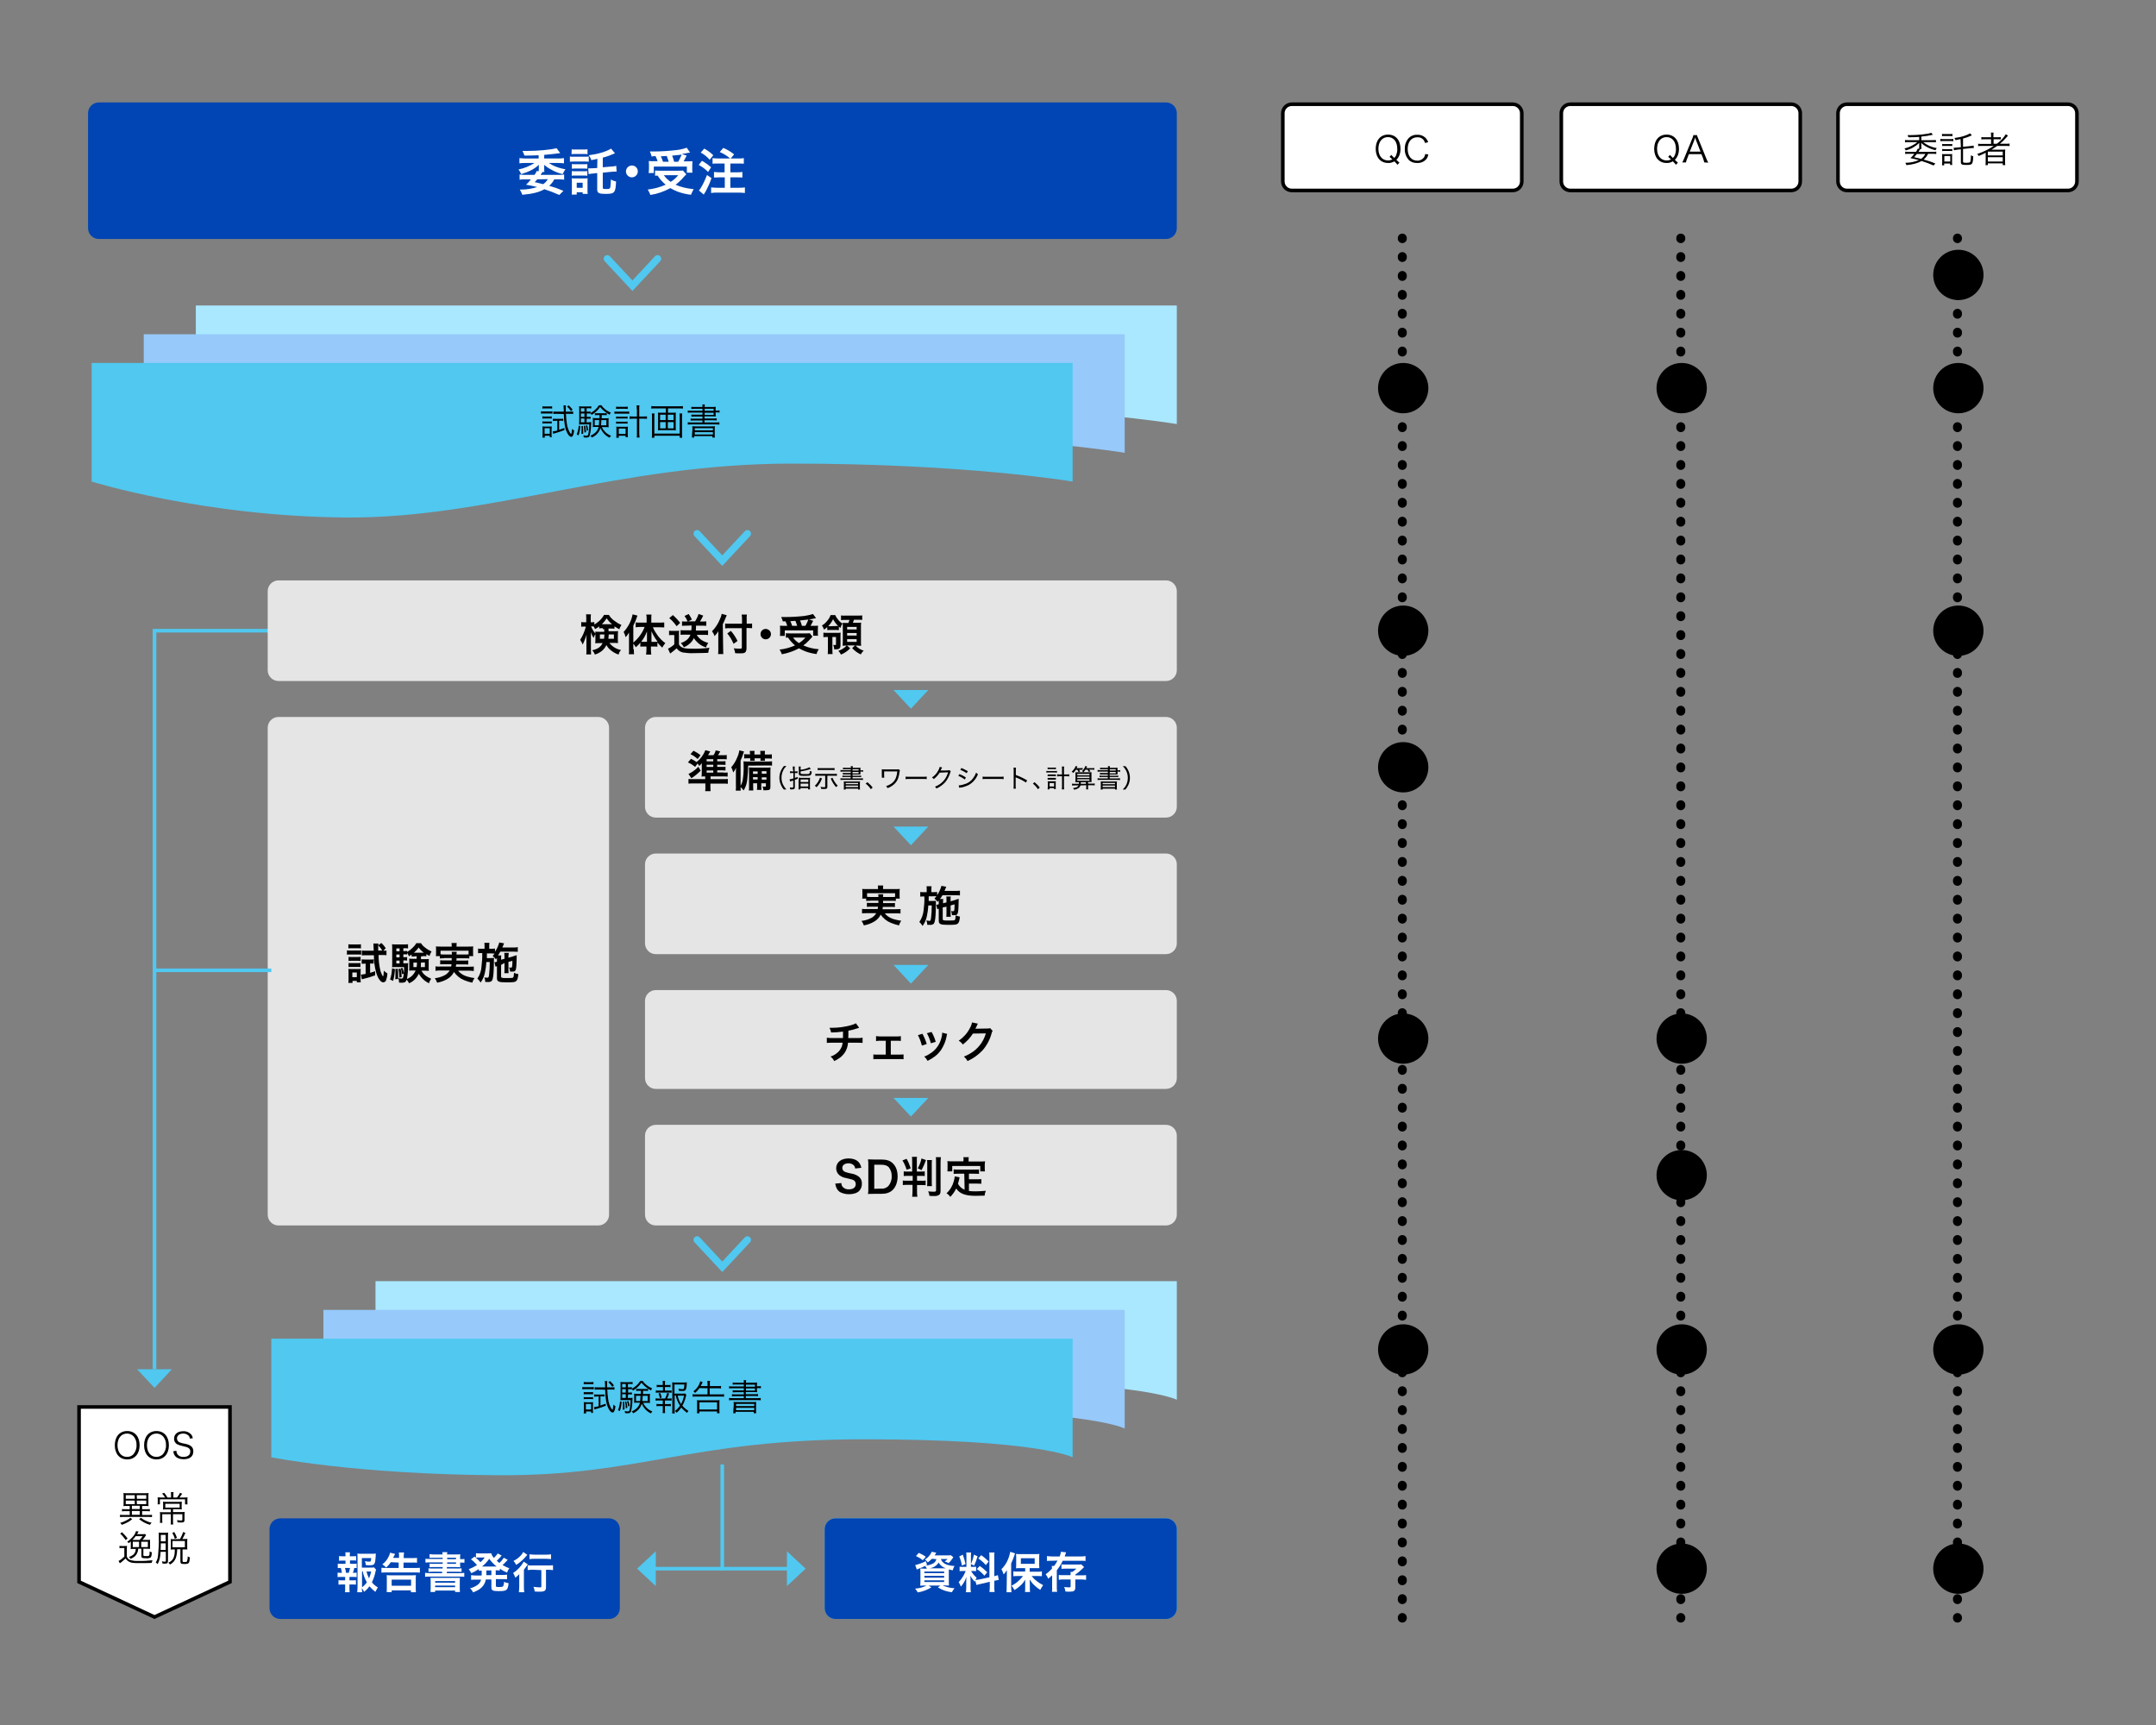 <?xml version="1.0" encoding="utf-8"?>
<!-- Generator: Adobe Illustrator 25.4.1, SVG Export Plug-In . SVG Version: 6.00 Build 0)  -->
<svg version="1.1" id="レイヤー_1" xmlns="http://www.w3.org/2000/svg" xmlns:xlink="http://www.w3.org/1999/xlink" x="0px"
	 y="0px" viewBox="0 0 1200 960" style="enable-background:new 0 0 1200 960;" xml:space="preserve">
<rect x="0" y="0" width="1200" height="960" fill="#808080" stroke="none"/>
<style type="text/css">
	.st0{fill:none;stroke:#50C8F0;stroke-width:4;stroke-linecap:round;stroke-miterlimit:10;}
	.st1{fill:#50C8F0;}
	.st2{fill:none;stroke:#000000;stroke-width:5;stroke-linecap:round;stroke-miterlimit:10;}
	.st3{fill:none;stroke:#000000;stroke-width:5;stroke-linecap:round;stroke-miterlimit:10;stroke-dasharray:0.5,10.02;}
	.st4{fill:none;stroke:#50C8F0;stroke-width:2;stroke-miterlimit:10;}
	.st5{fill:#FFFFFF;}
	.st6{fill:#0045B3;}
	.st7{fill:#AAE8FF;}
	.st8{fill:#97C9FB;}
	.st9{fill:#E5E5E6;}
</style>
<g id="レイヤー_2_00000048467484386812249350000010600257432368736904_">
	<g id="OL前">
		<polyline class="st0" points="366,144 352,159 338,144 		"/>
		<polyline class="st0" points="416,297 402,312 388,297 		"/>
		<polyline class="st0" points="416,690 402,705 388,690 		"/>
		<polygon class="st1" points="516.7,384 507,394.4 497.3,384 		"/>
		<polygon class="st1" points="365,882.7 354.6,873 365,863.3 		"/>
		<polygon class="st1" points="438,863.3 448.4,873 438,882.7 		"/>
		<polygon class="st1" points="516.7,460 507,470.4 497.3,460 		"/>
		<polygon class="st1" points="516.7,537 507,547.4 497.3,537 		"/>
		<polygon class="st1" points="516.7,611 507,621.4 497.3,611 		"/>
		<polygon class="st1" points="95.7,762 86,772.4 76.3,762 		"/>
		<line class="st2" x1="780.5" y1="132.5" x2="780.5" y2="132.8"/>
		<line class="st3" x1="780.5" y1="142.8" x2="780.5" y2="895.2"/>
		<line class="st2" x1="780.5" y1="900.2" x2="780.5" y2="900.5"/>
		<line class="st2" x1="935.5" y1="132.5" x2="935.5" y2="132.8"/>
		<line class="st3" x1="935.5" y1="142.8" x2="935.5" y2="895.2"/>
		<line class="st2" x1="935.5" y1="900.2" x2="935.5" y2="900.5"/>
		<line class="st2" x1="1089.5" y1="132.5" x2="1089.5" y2="132.8"/>
		<line class="st3" x1="1089.5" y1="142.8" x2="1089.5" y2="895.2"/>
		<line class="st2" x1="1089.5" y1="900.2" x2="1089.5" y2="900.5"/>
		<line class="st4" x1="402" y1="815" x2="402" y2="874"/>
		<polyline class="st4" points="155,351 86,351 86,762 		"/>
		<line class="st4" x1="443" y1="873" x2="362" y2="873"/>
		<path class="st5" d="M719,58h123c2.8,0,5,2.2,5,5v38c0,2.8-2.2,5-5,5H719c-2.8,0-5-2.2-5-5V63C714,60.2,716.2,58,719,58z"/>
		<path d="M842,59c2.2,0,4,1.8,4,4v38c0,2.2-1.8,4-4,4H719c-2.2,0-4-1.8-4-4V63c0-2.2,1.8-4,4-4H842 M842,57H719c-3.3,0-6,2.7-6,6
			v38c0,3.3,2.7,6,6,6h123c3.3,0,6-2.7,6-6V63C848,59.7,845.3,57,842,57z"/>
		<path d="M777.8,91.7c-0.5-0.7-1.1-1.3-1.7-1.9c-1.1,0.6-2.3,1-3.5,0.9c-4.2,0-6.9-3.1-6.9-7.9c0-4.8,2.7-7.9,6.9-7.9
			s6.9,3.1,6.9,7.9c0,1.3-0.2,2.6-0.7,3.8c-0.4,0.9-0.9,1.7-1.6,2.3c0.5,0.6,1.1,1.1,1.7,1.6L777.8,91.7z M774.4,86.2
			c0.3,0.4,0.6,0.7,1.6,1.7c0.5-0.5,0.9-1,1.1-1.6c0.4-1.1,0.7-2.3,0.6-3.5c0-3.9-2-6.5-5.2-6.5s-5.3,2.6-5.3,6.5
			c0,3.9,2.1,6.5,5.4,6.5c0.8,0,1.6-0.2,2.4-0.6c-0.5-0.5-1.1-1-1.6-1.4L774.4,86.2z"/>
		<path d="M793.2,79.6c-0.2-0.6-0.5-1.2-0.9-1.8c-0.9-1-2.1-1.5-3.5-1.4c-3.2,0-5.3,2.5-5.3,6.5s2.1,6.5,5.3,6.5
			c1.4,0.1,2.8-0.6,3.7-1.7c0.4-0.6,0.7-1.3,0.8-2L795,86c-0.2,0.9-0.5,1.7-1,2.4c-1.3,1.6-3.2,2.4-5.2,2.3
			c-1.7,0.1-3.5-0.5-4.7-1.7c-1.5-1.7-2.3-3.8-2.2-6.1c-0.1-2.3,0.7-4.5,2.3-6.2c1.2-1.2,2.9-1.8,4.6-1.7c1.7-0.1,3.3,0.5,4.5,1.6
			c0.7,0.7,1.3,1.6,1.6,2.5L793.2,79.6z"/>
		<path class="st5" d="M874,58h123c2.8,0,5,2.2,5,5v38c0,2.8-2.2,5-5,5H874c-2.8,0-5-2.2-5-5V63C869,60.2,871.2,58,874,58z"/>
		<path d="M997,59c2.2,0,4,1.8,4,4v38c0,2.2-1.8,4-4,4H874c-2.2,0-4-1.8-4-4V63c0-2.2,1.8-4,4-4H997 M997,57H874c-3.3,0-6,2.7-6,6
			v38c0,3.3,2.7,6,6,6h123c3.3,0,6-2.7,6-6V63C1003,59.7,1000.3,57,997,57z"/>
		<path d="M932.8,91.7c-0.5-0.7-1.1-1.3-1.7-1.9c-1.1,0.6-2.3,1-3.5,0.9c-4.2,0-6.9-3.1-6.9-7.9c0-4.8,2.7-7.9,6.9-7.9
			s6.9,3.1,6.9,7.9c0,1.3-0.2,2.6-0.7,3.8c-0.4,0.9-0.9,1.7-1.6,2.3c0.5,0.6,1.1,1.1,1.7,1.6L932.8,91.7z M929.5,86.2
			c0.3,0.4,0.6,0.7,1.6,1.7c0.5-0.5,0.9-1,1.1-1.6c0.4-1.1,0.7-2.3,0.6-3.5c0-3.9-2-6.5-5.2-6.5s-5.3,2.6-5.3,6.5
			c0,3.9,2.1,6.5,5.4,6.5c0.8,0,1.6-0.2,2.4-0.6c-0.5-0.5-1.1-1-1.6-1.4L929.5,86.2z"/>
		<path d="M948.6,90.4c-0.2-0.7-0.4-1.3-0.6-2l-1-2.6h-7l-1,2.6c-0.3,0.6-0.5,1.3-0.6,2h-2.1c0.4-0.7,0.8-1.5,1.1-2.3l4.5-11
			c0.3-0.6,0.5-1.2,0.6-1.9h2c0.2,0.6,0.4,1.3,0.7,1.9l4.5,11.1c0.3,0.8,0.7,1.6,1.1,2.3L948.6,90.4z M943.9,77.8
			c-0.1-0.2-0.1-0.2-0.4-1.3c-0.1,0.3-0.2,0.5-0.2,0.7c-0.1,0.3-0.2,0.5-0.2,0.6l-2.6,6.6h6L943.9,77.8z"/>
		<path class="st5" d="M1028,58h123c2.8,0,5,2.2,5,5v38c0,2.8-2.2,5-5,5h-123c-2.8,0-5-2.2-5-5V63C1023,60.2,1025.2,58,1028,58z"/>
		<path d="M1151,59c2.2,0,4,1.8,4,4v38c0,2.2-1.8,4-4,4h-123c-2.2,0-4-1.8-4-4V63c0-2.2,1.8-4,4-4H1151 M1151,57h-123
			c-3.3,0-6,2.7-6,6v38c0,3.3,2.7,6,6,6h123c3.3,0,6-2.7,6-6V63C1157,59.7,1154.3,57,1151,57z"/>
		<path d="M1068.2,76.2c-1.9,0.1-2.8,0.2-6,0.2c-0.1-0.4-0.3-0.8-0.5-1.2c0.6,0,1,0,1.3,0c4.7,0,10.2-0.6,11.9-1.3l0.9,1.1
			c-2.1,0.5-4.2,0.8-6.4,1v2h6c0.7,0,1.4,0,2.1-0.1v1.3c-0.7-0.1-1.4-0.1-2.1-0.1h-5c2.2,1.7,4.8,2.9,7.6,3.3
			c-0.3,0.3-0.5,0.7-0.7,1.2c-1.7-0.4-3.3-1-4.8-1.8c-1.2-0.6-2.3-1.4-3.2-2.3c0,0.4,0.1,0.7,0.1,1.1v0.7c0,0.5,0,1.1,0.1,1.6h-1.4
			c0.1-0.5,0.1-1.1,0.1-1.6v-0.7c0-0.4,0-0.7,0.1-1.1c-2.1,2-4.7,3.5-7.6,4.2c-0.2-0.4-0.4-0.8-0.7-1.1c1.7-0.4,3.3-1,4.8-1.9
			c0.9-0.5,1.7-1,2.4-1.6h-4.8c-0.7,0-1.4,0-2.1,0.1v-1.3c0.7,0.1,1.4,0.1,2.1,0.1h5.8L1068.2,76.2z M1073.1,85.7
			c-0.6,1.2-1.4,2.2-2.4,3.1c2.2,0.6,4.4,1.3,6.5,2.2l-1,1.1c-2.2-1-4.4-1.8-6.7-2.5c-2.1,1.2-4.6,1.9-8.4,2.3
			c-0.1-0.4-0.4-0.9-0.6-1.3c2.6,0,5.1-0.5,7.5-1.5c-1.5-0.4-2.6-0.7-4.7-1.1c0.8-0.7,1.5-1.5,2.2-2.4h-3.1c-0.7,0-1.3,0-2,0.1v-1.3
			c0.6,0.1,1.2,0.1,1.9,0.1h4.1c0.4-0.5,0.8-1.2,1-1.8l1.4,0.3c-0.4,0.5-0.7,1-1,1.5h8c0.6,0,1.2,0,1.9-0.1v1.3
			c-0.7-0.1-1.3-0.1-2-0.1H1073.1z M1066.9,85.7c-0.3,0.4-0.4,0.5-1.5,1.8c2.2,0.5,2.9,0.6,3.8,0.9c1-0.6,1.9-1.6,2.4-2.7H1066.9z"
			/>
		<path d="M1080.1,77.3c0.5,0.1,1.1,0.1,1.6,0.1h3.9c0.5,0,1.1,0,1.6-0.1v1.3c-0.5-0.1-1-0.1-1.5-0.1h-4.1c-0.5,0-1.1,0-1.6,0.1
			V77.3z M1080.9,74.5c0.5,0.1,1,0.1,1.5,0.1h2.8c0.5,0,1,0,1.5-0.1v1.3c-0.5-0.1-1-0.1-1.5-0.1h-2.8c-0.5,0-1,0-1.5,0.1V74.5z
			 M1080.9,92c0.1-0.6,0.1-1.3,0.1-1.9v-2.7c0-0.6,0-1.1-0.1-1.7c0.5,0.1,1.1,0.1,1.6,0.1h2.6c0.5,0,1,0,1.5-0.1
			c-0.1,0.5-0.1,1.1-0.1,1.6v2.8c0,0.6,0,1.1,0.1,1.7h-1.2v-0.8h-3.3V92L1080.9,92z M1081,80.1c0.5,0.1,1,0.1,1.4,0.1h2.8
			c0.5,0,1,0,1.4-0.1v1.2c-0.5-0.1-0.9-0.1-1.4-0.1h-2.8c-0.5,0-1,0-1.4,0.1V80.1z M1081,82.9c0.5,0.1,1,0.1,1.4,0.1h2.8
			c0.5,0,0.9,0,1.4-0.1v1.2c-0.5-0.1-0.9-0.1-1.4-0.1h-2.8c-0.5,0-1,0-1.4,0.1V82.9z M1082.2,89.9h3.3v-3.1h-3.3V89.9z M1091.2,77.4
			c-0.9,0.2-1.7,0.4-2.8,0.6c-0.1-0.4-0.3-0.8-0.6-1.2c3.6-0.4,7-1.5,8.7-2.6l1,1.1l-1.1,0.5c-1.2,0.5-2.5,1-3.8,1.3v4.6l3.9-0.4
			c0.7,0,1.3-0.2,2-0.3l0.1,1.4c-0.2,0-0.4,0-0.6,0c-0.3,0-0.9,0-1.4,0.1l-4,0.4v7c0,0.6,0.3,0.7,1.9,0.7s2-0.2,2.2-0.7
			c0.2-1.1,0.3-2.3,0.3-3.5c0.4,0.3,0.8,0.4,1.3,0.6c-0.1,2.3-0.3,3.3-0.6,3.9c-0.4,0.7-1.1,0.9-3.3,0.9c-2.4,0-3-0.3-3-1.5v-7.2
			l-1.9,0.2c-0.7,0.1-1.3,0.2-2,0.3l-0.1-1.4c0.1,0,0.3,0,0.4,0c0.4,0,1.1,0,1.6-0.1l2-0.2L1091.2,77.4z"/>
		<path d="M1103.2,81.2c-0.7,0-1.5,0-2.2,0.1V80c0.7,0.1,1.5,0.1,2.2,0.1h5v-2.6h-3.2c-0.7,0-1.4,0-2.2,0.1v-1.3
			c0.7,0.1,1.5,0.1,2.2,0.1h3.2v-0.7c0-0.6,0-1.3-0.1-1.9h1.5c-0.1,0.6-0.1,1.3-0.1,1.9v0.7h1.9c0.7,0,1.5,0,2.2-0.1v1.3
			c-0.7-0.1-1.4-0.1-2.1-0.1h-1.9v2.5h1.8c2-1.4,3.7-3.2,5-5.3l1.2,0.8c-0.2,0.3-0.4,0.4-0.6,0.7c-1.2,1.4-2.5,2.7-3.9,3.8h3.3
			c0.7,0,1.4,0,2.1-0.1v1.4c-0.7-0.1-1.5-0.1-2.2-0.1h-4.7c-1.1,0.8-2,1.4-3.2,2.1c1.1,0,1.5,0,2.1,0h3.4c1,0,1.5,0,2.2-0.1
			c-0.1,0.7-0.1,1.5-0.1,2.2v4.4c0,0.7,0,1.4,0.1,2.1h-1.4v-1h-8.3v1h-1.3c0.1-0.7,0.1-1.4,0.1-2.1v-3.4c0-0.4,0-0.9,0-1.4
			c-1.1,0.6-2.2,1.1-3.9,1.8c-0.2-0.4-0.5-0.8-0.8-1.1c3.3-1.1,6.4-2.6,9.2-4.5H1103.2z M1106.4,86.5h8.3v-2.1h-8.3V86.5z
			 M1106.4,89.9h8.3v-2.4h-8.3V89.9z"/>
		<path class="st6" d="M49,127V63c0-3.3,2.7-6,6-6h594c3.3,0,6,2.7,6,6v64c0,3.3-2.7,6-6,6H55C51.7,133,49,130.3,49,127z"/>
		<path class="st7" d="M655,170v66c0,0-59-10-156-10s-168.5,30.5-248,30s-142-20-142-20v-66H655z"/>
		<path class="st8" d="M626,186v66c0,0-59-10-156-10s-168.5,30.5-248,30S80,252,80,252v-66H626z"/>
		<path class="st1" d="M597,202v66c0,0-59-10-156-10s-168.5,30.5-248,30S51,268,51,268v-66H597z"/>
		<path class="st5" d="M311.3,108.5c-2.7-1.2-5.5-2.3-8.3-3.2c-2.9,1.7-6.7,2.6-12.3,3.1c-0.3-1-0.8-2-1.4-2.9h0.8
			c3,0,6-0.5,8.9-1.4c-2.3-0.6-3.5-0.8-6.2-1.3c1-0.9,1.9-1.9,2.7-3h-3.2c-1,0-2.1,0-3.1,0.2v-2.9c0.8,0.1,1.5,0.2,2.3,0.2h6
			c0.5-0.6,0.9-1.3,1.2-2.1l1.1,0.1c0.1-0.5,0.1-1.1,0.1-1.7v-0.7c0-0.5,0-0.8,0-1.2c-2.2,2.2-5.2,3.8-9.8,5.2
			c-0.4-0.9-0.9-1.8-1.5-2.6c3.2-0.6,6.2-1.9,8.9-3.6h-5c-1.1,0-2.2,0-3.4,0.2v-2.9c1.1,0.1,2.3,0.2,3.4,0.2h7.3v-1.8
			c-2.4,0.1-3.6,0.2-7.9,0.2c-0.3-0.9-0.7-1.8-1.1-2.6h2.7c6.2,0,13-0.7,16.3-1.5l2,2.7c-0.5,0.1-0.5,0.1-1.5,0.2
			c-2.1,0.3-2.4,0.3-7.4,0.8v2h7.7c1.1,0,2.2,0,3.3-0.2v2.9c-1.1-0.1-2.2-0.2-3.3-0.2h-5.1c1.2,0.8,2.4,1.5,3.8,2
			c1.7,0.7,3.6,1.2,5.4,1.5c-0.6,0.8-1.1,1.8-1.5,2.7c-2.1-0.5-4.1-1.2-6-2.3c-1.6-0.8-3.1-1.8-4.4-2.9c0.1,0.4,0.1,0.8,0.1,1.2v0.8
			c0,0.7,0,1.4,0.1,2h-1c-0.3,0.4-0.5,0.6-1.1,1.6h10.8c0.8,0,1.5,0,2.3-0.2v2.9c-1-0.1-2-0.2-3-0.2h-2.5c-0.7,1.4-1.7,2.6-2.8,3.6
			c2.7,0.8,5.3,1.7,7.9,2.8L311.3,108.5z M299,99.8c-0.5,0.7-0.8,0.9-1.4,1.6c1.2,0.2,1.2,0.2,4.7,1.1c1.1-0.7,2-1.7,2.6-2.8
			L299,99.8z"/>
		<path class="st5" d="M317.2,87.1c0.7,0.1,1.5,0.2,2.3,0.1h5.9c0.8,0,1.5,0,2.3-0.1V90c-0.7-0.1-1.4-0.1-2.1-0.1h-6.1
			c-0.8,0-1.5,0-2.3,0.1V87.1z M318.2,108.3c0.1-0.8,0.1-1.7,0.1-2.7v-4.2c0-0.7,0-1.5-0.1-2.2c0.7,0.1,1.4,0.1,2.1,0.1h4.8
			c0.7,0,1.3,0,2-0.1c-0.1,0.7-0.1,1.3-0.1,2v4.3c0,0.8,0,1.6,0.1,2.4h-2.8V107H321v1.3H318.2z M318.2,83.1c0.8,0.1,1.6,0.2,2.4,0.1
			h4.1c0.8,0,1.5,0,2.3-0.1v2.7c-0.8-0.1-1.6-0.1-2.4-0.1h-4.1c-0.8,0-1.6,0-2.4,0.1L318.2,83.1z M318.3,91.3
			c0.6,0.1,1.2,0.1,1.8,0.1h5c0.6,0,1.2,0,1.8-0.1v2.6c-0.6-0.1-1.2-0.1-1.8-0.1h-5c-0.6,0-1.2,0-1.8,0.1L318.3,91.3z M318.3,95.2
			c0.6,0.1,1.2,0.1,1.8,0.1h5c0.6,0,1.2,0,1.8-0.1v2.6c-0.6-0.1-1.2-0.1-1.9-0.1h-5c-0.6,0-1.2,0-1.8,0.1L318.3,95.2z M321,104.5
			h3.3v-2.8H321L321,104.5z M332.5,88.4c-1.7,0.4-2.1,0.5-3.4,0.7c-0.3-1-0.8-1.9-1.4-2.7c4.8-0.6,9.8-2,12.4-3.7l2.2,2.6
			c-0.5,0.2-0.5,0.2-1.7,0.7c-1.7,0.7-3.3,1.3-5.1,1.7v5.4l4.5-0.4c1,0,2-0.2,3-0.4l0.2,3.2c-0.2,0-0.5,0-0.7,0
			c-0.5,0-1.5,0-2.2,0.1l-4.8,0.5v8.4c0,0.6,0.3,0.7,2.1,0.7c1.5,0,2-0.2,2.1-1c0.2-1.4,0.3-2.9,0.3-4.3c0.9,0.5,1.9,0.9,2.9,1.1
			c-0.3,6.4-0.8,6.9-6,6.9c-3.5,0-4.5-0.5-4.5-2.4v-9.2l-1.7,0.2c-1,0.1-2.1,0.2-3.1,0.4l-0.2-3.2c0.2,0,0.5,0,0.7,0
			c0.7,0,1.7-0.1,2.5-0.1l1.8-0.1L332.5,88.4z"/>
		<path class="st5" d="M355,95.4c0,1.8-1.5,3.3-3.3,3.3c-1.8,0-3.3-1.5-3.3-3.3c0-1.8,1.5-3.3,3.3-3.3l0,0
			C353.6,92.1,355,93.6,355,95.4C355.1,95.4,355.1,95.4,355,95.4z"/>
		<path class="st5" d="M382,97c-0.9,0.9-1.7,1.8-2.5,2.7c-1.1,1.1-2.2,2.2-3.5,3.1c3,1.3,5.3,1.9,10.1,2.5c-0.6,1-1.1,2-1.5,3.1
			c-2.6-0.3-5.1-0.9-7.6-1.8c-1.3-0.5-2.6-1.2-3.9-1.9c-3.5,1.9-7.2,3.2-11.1,3.8c-0.4-1.1-0.9-2.1-1.5-3c3.5-0.4,6.8-1.3,10-2.7
			c-1.8-1.5-3.3-3.2-4.5-5.1l-1.4,0.1v-2.9c0.9,0.1,1.9,0.1,2.9,0.1h10.2c0.8,0,1.6,0,2.4-0.1L382,97z M362.7,87.1
			c-0.2-1-0.6-1.9-1-2.8c1,0,1.7,0,2.2,0c4.2,0,8.5-0.3,12.7-0.8c1.9-0.2,3.8-0.6,5.6-1.3l1.9,2.7c-0.4,0.1-0.8,0.1-1.2,0.2
			c-1.1,0.2-2,0.4-3.4,0.6l2.7,0.9c-1.3,2.4-1.3,2.5-1.7,3.2h1.9c1,0,2,0,3-0.1c0,0.7-0.1,1.3-0.1,2.3v2c0,0.7,0,1.4,0.1,2.1h-3.1
			v-3.4h-18.4v3.6H361c0.1-0.7,0.2-1.4,0.2-2.2v-2.1c0-0.8,0-1.4-0.1-2.4c1,0.1,2.1,0.2,3.1,0.1h1.8c-0.3-1-0.7-2-1.2-2.9
			L362.7,87.1z M372.2,90c-0.4-1.2-0.7-2.2-1.1-3.2c-0.1,0-1.2,0.1-3.3,0.2c0.5,1,0.9,2,1.2,3L372.2,90z M369.5,97.5
			c1,1.5,2.3,2.7,3.8,3.7c1.6-1,3-2.2,4.2-3.7H369.5z M377.5,90c0.7-1.3,1.4-2.6,1.9-4l-1.2,0.2c-0.3,0-1,0.1-2,0.2
			c-0.5,0.1-1.2,0.1-2.1,0.2c0.5,1.1,0.8,2.2,1.1,3.4H377.5z"/>
		<path class="st5" d="M390.7,89.5c1.8,1,3.5,2.2,5.1,3.6l-1.7,2.6c-1.5-1.6-3.3-2.9-5.2-3.9L390.7,89.5z M396,99.1
			c-0.8,2.5-1.9,4.9-3.1,7.2c-0.3,0.5-0.5,0.8-0.8,1.3c-0.2,0.4-0.2,0.4-0.4,0.7L389,106c1.3-1.4,2.9-4.5,4.5-8.6L396,99.1z
			 M392,82.7c1.8,1,3.5,2.2,5,3.7l-2,2.5c-1.4-1.6-3.1-3-5-4L392,82.7z M406.4,88.2c-1.7-1.5-3.7-2.7-5.8-3.6l2-2.3
			c2.1,0.9,4.1,2.1,6,3.6l-1.9,2.3h4.2c1,0,2.1,0,3.1-0.2v3.1c-0.9-0.1-1.9-0.1-3.1-0.1h-4.4v4.9h3.6c1,0,2,0,3.1-0.2v3.1
			c-0.9-0.1-2-0.1-3.1-0.1h-3.6v5.8h4.8c1.1,0,2.2,0,3.3-0.2v3.1c-1.1-0.1-2.2-0.2-3.3-0.2h-12.2c-1.1,0-2.2,0-3.3,0.2v-3.1
			c1.1,0.1,2.2,0.2,3.3,0.2h4.3v-5.8h-2.9c-1.1,0-2.2,0.1-3.1,0.1v-3.1c1,0.1,2,0.2,3,0.2h2.9v-4.9h-3.6c-1,0-2.1,0-3.1,0.1v-3.1
			c1,0.1,2.1,0.2,3.1,0.2H406.4z"/>
		<path class="st9" d="M149,373v-44c0-3.3,2.7-6,6-6h494c3.3,0,6,2.7,6,6v44c0,3.3-2.7,6-6,6H155C151.7,379,149,376.3,149,373z"/>
		<path class="st9" d="M149,676V405c0-3.3,2.7-6,6-6h178c3.3,0,6,2.7,6,6v271c0,3.3-2.7,6-6,6H155C151.7,682,149,679.3,149,676z"/>
		<path d="M335.5,349.6c-1,0-1.3,0-2,0.1v-1.1c-0.7,0.6-1.5,1.1-2.3,1.5c-0.2-0.5-0.5-1-0.8-1.5c-0.4,0-0.5,0-0.8,0H329
			c0.6,1.5,1.4,2.9,2.5,4.1c-0.5,0.7-0.8,1.5-1.1,2.3c-0.7-1-1.2-2.1-1.6-3.2c0.1,0.7,0.1,1.8,0.1,3.2v6.2c0,1,0,2,0.1,3h-2.7
			c0.1-1,0.2-2,0.1-3v-5c0-0.8,0-2,0.1-3.1c-0.3,1.2-0.7,2.3-1.2,3.4c-0.1,0.3-0.4,1-1,2.2c-0.3-0.9-0.8-1.8-1.4-2.6
			c1.5-2.3,2.5-4.8,3.2-7.4h-1c-0.5,0-1.1,0-1.6,0.1v-2.6c0.5,0.1,1.1,0.1,1.6,0.1h1.2v-1.9c0-0.8,0-1.7-0.1-2.5h2.7
			c-0.1,0.8-0.1,1.7-0.1,2.5v1.9h0.7c0.4,0,0.9,0,1.3-0.1v1.4c0.9-0.6,1.8-1.2,2.6-1.9c1.1-1,2.1-2.2,2.8-3.5h2.7
			c0.7,1.2,1.7,2.3,2.8,3.1c1.3,1,2.7,1.9,4.2,2.5c-0.5,0.7-0.9,1.5-1.2,2.4c-0.9-0.5-1.8-1-2.7-1.6v1.3c-0.6-0.1-1.3-0.1-2-0.1
			h-1.3v1.5h3.2c1,0,1.5,0,2.1-0.1c0,0.7-0.1,1.2-0.1,1.9v3c0,0.8,0,1.1,0.1,1.8c-0.8-0.1-1.5-0.1-2.3-0.1h-2.5
			c1.6,2.1,3.9,3.5,6.4,3.9c-0.6,0.8-1.1,1.6-1.3,2.6c-1.8-0.6-3.4-1.6-4.8-2.8c-0.8-0.7-1.5-1.6-2-2.5c-1.2,2.5-3.1,4.2-6.4,5.3
			c-0.3-0.9-0.8-1.7-1.5-2.4c3.1-0.7,4.7-1.8,5.8-4h-1.9c-0.7,0-1.5,0-2.2,0.1c0-0.6,0.1-1,0.1-1.5v-3.4c0-0.7,0-1-0.1-1.6
			c0.7,0.1,1.4,0.1,2.1,0.1h2.9v-1.5H335.5z M333.9,353.1v2.4h2.3c0.1-0.8,0.2-1.6,0.2-2.4H333.9z M340.1,347.4h0.6
			c-1.2-0.9-2.2-2-3-3.3c-0.8,1.2-1.7,2.3-2.7,3.3H340.1L340.1,347.4z M338.8,353.1c0,0.8-0.1,1.6-0.2,2.4h3.1v-2.4H338.8z"/>
		<path d="M352.8,361.3c0,0.9,0,1.9,0.1,2.8H350c0.1-0.9,0.2-1.9,0.1-2.8v-6.6c0-1.3,0-1.7,0-2.7c-0.5,0.9-1.1,1.8-1.9,2.6
			c-0.2-1-0.6-2-1.1-2.9c2.5-2.7,4.3-6.1,5-9.8l2.7,0.7c-0.6,1.9-1.4,3.8-2.3,5.6v9.4c2.8-2.3,5-5.3,6.3-8.7h-2.5
			c-0.8,0-1.7,0.1-2.5,0.2v-2.7c0.9,0.1,1.7,0.1,2.6,0.1h3.5v-2.2c0-0.8,0-1.5-0.2-2.3h2.9c-0.1,0.8-0.1,1.5-0.1,2.3v2.2h4.4
			c0.9,0,1.8,0,2.8-0.1v2.8c-0.9-0.1-1.8-0.1-2.7-0.1h-3.6c0.7,1.7,1.7,3.3,2.8,4.8c1.2,1.5,2.5,2.9,4.1,4c-0.7,0.8-1.2,1.6-1.7,2.5
			c-1-0.9-1.9-1.8-2.7-2.8v2.3c-0.6-0.1-1.2-0.1-1.8-0.1h-1.8v1.9c0,0.9,0.1,1.8,0.2,2.6h-2.9c0.1-0.9,0.2-1.7,0.2-2.6v-1.9h-1.7
			c-0.6,0-1.1,0-1.7,0.1v-2.3c-0.7,1-1.6,1.8-2.5,2.6c-0.4-0.7-0.9-1.4-1.4-2V361.3z M360.1,354.3c0-1.2,0-1.8,0-2.9
			c-0.8,2.1-1.8,4-3.2,5.7c0.5,0.1,1.1,0.1,1.6,0.1h1.6L360.1,354.3z M364.4,357.2c0.5,0,1.1,0,1.6-0.1c-1.4-1.8-2.5-3.7-3.4-5.8
			c0,1.3,0,1.9,0,2.9v3H364.4z"/>
		<path d="M372.4,351c0.6,0.1,1.3,0.1,1.9,0.1h1.8c0.6,0,1.2,0,1.9-0.1c-0.1,0.9-0.1,1.7-0.1,2.6v5c0.3,0.6,0.8,1.2,1.4,1.5
			c1.1,0.7,2.4,0.9,6,0.9c3.2,0.1,6.4-0.1,9.6-0.5c-0.4,0.9-0.6,1.9-0.7,2.8c-0.9,0-0.9,0-2.7,0.1c-0.7,0-4.2,0.1-5.5,0.1
			c-2,0.1-4-0.1-6-0.4c-1.4-0.3-2.6-1.2-3.4-2.3c-0.9,0.8-1.8,1.6-2.8,2.3c-0.2,0.1-0.6,0.4-0.8,0.6l-1.2-2.7
			c1.3-0.6,2.4-1.4,3.5-2.4v-5.2H374c-0.5,0-1.1,0-1.6,0.1L372.4,351z M374.5,342.3c1.5,1.3,2.9,2.8,4.1,4.3l-2,1.9
			c-1.2-1.7-2.5-3.2-4.1-4.5L374.5,342.3z M381.8,348.2c-0.7,0-1.4,0-2.2,0.1v-2.5c0.7,0.1,1.5,0.1,2.2,0.1h0.9
			c-0.4-1.1-1-2.2-1.7-3.1l2.3-1.1c0.7,1,1.3,2,1.8,3.1l-2.1,1h3.9c0.8-1.3,1.5-2.7,1.9-4.1l2.6,0.9c-0.3,0.5-0.3,0.5-0.8,1.6
			c-0.3,0.6-0.6,1.1-1,1.7h1.4c0.7,0,1.4,0,2.1-0.1v2.5c-0.8-0.1-1.5-0.1-2.3-0.1h-3.4c0,0.9,0,1.8-0.1,2.7h4.6c0.7,0,1.4,0,2.2-0.1
			v2.6c-0.8-0.1-1.5-0.1-2.4-0.1h-3.9c0.5,0.9,1.2,1.7,2,2.4c1.3,1,2.8,1.7,4.4,2.1c-0.6,0.8-1,1.6-1.2,2.5
			c-1.7-0.5-3.2-1.3-4.5-2.5c-0.9-0.8-1.7-1.7-2.3-2.7c-0.5,1.1-1.2,2.1-2.1,2.9c-1,0.9-2.2,1.7-3.5,2.2c-0.4-0.9-1-1.7-1.7-2.3
			c1.3-0.4,2.5-1.1,3.5-1.9c0.9-0.8,1.5-1.7,1.9-2.8H381c-0.7,0-1.5,0-2.2,0.1v-2.6c0.7,0.1,1.5,0.1,2.2,0.1h3.8
			c0.1-0.9,0.1-1.8,0.1-2.7L381.8,348.2z"/>
		<path d="M402.5,361.1c0,1.1,0,2,0.1,2.9h-2.9c0.1-1,0.1-1.9,0.1-2.9V354c0-1.2,0-1.7,0-2.7c-0.6,1-1.3,1.9-2.1,2.7
			c-0.3-1-0.8-1.9-1.4-2.7c1.9-1.9,3.4-4.2,4.4-6.7c0.5-1,0.8-2,1-3l2.8,0.8c-0.2,0.4-0.3,0.8-0.6,1.4c-0.3,0.8-1,2.3-1.6,3.6
			L402.5,361.1z M413,345c0-1,0-2-0.2-3h2.9c-0.1,1-0.2,2-0.1,3v2.1h0.7c0.8,0,1.6,0,2.3-0.1v2.6c-0.6,0-1.4-0.1-2.3-0.1h-0.8v11.2
			c0,1.2-0.3,2-0.8,2.4s-1.2,0.5-3,0.5c-0.9,0-1.5,0-2.5-0.1c-0.1-0.9-0.4-1.9-0.8-2.7c1,0.1,2,0.2,3,0.2c1.4,0,1.5-0.1,1.5-0.6
			v-10.8h-6.5c-0.9,0-1.9,0-2.8,0.1V347c0.9,0.1,1.8,0.2,2.7,0.1h6.7V345z M406.8,351.1c1.5,1.7,2.7,3.6,3.7,5.6l-2.2,1.6
			c-0.9-2.1-2.1-4.1-3.5-5.8L406.8,351.1z"/>
		<path d="M429.1,352.9c0,1.6-1.3,2.9-2.9,2.9s-2.9-1.3-2.9-2.9s1.3-2.9,2.9-2.9h0C427.8,350.1,429.1,351.3,429.1,352.9
			C429.1,352.9,429.1,352.9,429.1,352.9z"/>
		<path d="M452.2,354.3c-0.4,0.4-0.4,0.4-2.1,2.3c-0.9,1-1.9,1.8-3,2.6c2.7,1.2,5.7,1.9,8.6,2.1c-0.5,0.8-1,1.7-1.2,2.7
			c-2.2-0.3-4.4-0.8-6.5-1.6c-1.1-0.5-2.3-1-3.3-1.6c-3,1.6-6.2,2.7-9.5,3.3c-0.3-0.9-0.8-1.8-1.3-2.6c3-0.3,5.8-1.1,8.6-2.3
			c-1.5-1.3-2.8-2.7-3.9-4.4l-1.2,0.1v-2.5c0.8,0.1,1.6,0.1,2.5,0.1h8.7c0.7,0,1.4,0,2.1-0.1L452.2,354.3z M435.7,345.8
			c-0.2-0.8-0.5-1.6-0.9-2.4c0.8,0,1.5,0,1.9,0c3.6,0,7.3-0.2,10.9-0.6c1.6-0.2,3.3-0.6,4.9-1.1l1.7,2.3c-0.4,0.1-0.5,0.1-1,0.2
			c-0.9,0.2-1.7,0.4-2.9,0.5l2.3,0.8c-1.1,2.1-1.1,2.2-1.5,2.8h1.6c0.9,0,1.7,0,2.6-0.1c0,0.6-0.1,1.1-0.1,2v1.8
			c0,0.6,0,1.2,0.1,1.8h-2.7v-3h-15.8v3.1h-2.7c0.1-0.6,0.1-1.2,0.1-1.9v-1.8c0-0.7,0-1.2-0.1-2c0.9,0.1,1.8,0.1,2.6,0.1h1.5
			c-0.3-0.9-0.6-1.7-1-2.5L435.7,345.8z M443.7,348.3c-0.3-1-0.6-1.9-1-2.8c-0.1,0-1,0.1-2.8,0.2c0.4,0.8,0.7,1.7,1,2.6H443.7z
			 M441.4,354.8c0.9,1.3,2,2.3,3.3,3.1c1.4-0.9,2.6-1.9,3.6-3.1H441.4z M448.3,348.3c0.6-1.1,1.2-2.3,1.6-3.5l-1,0.1
			c-0.3,0-0.9,0.1-1.8,0.2c-0.4,0-1,0.1-1.8,0.2c0.4,1,0.8,1.9,1,3L448.3,348.3z"/>
		<path d="M460.4,349c-0.5,0.5-1.1,1-1.8,1.4c-0.2-0.8-0.6-1.6-1.1-2.3c1.1-0.7,2.2-1.6,3-2.7c0.8-0.9,1.4-2,1.8-3.1h2.6
			c0.4,1,1,1.9,1.7,2.7c0.6,0.8,1.4,1.5,2.3,2c-0.5,0.8-0.9,1.6-1.1,2.5c-0.3-0.2-0.6-0.5-0.9-0.8v2c-0.6-0.1-1.1-0.1-1.7-0.1h-3
			c-0.6,0-1.1,0-1.7,0.1L460.4,349z M460.2,354.5c-0.6,0-1.3,0-1.9,0.1v-2.5c0.7,0.1,1.5,0.1,2.2,0.1h5.3c0.7,0,1.4,0,2.1-0.1
			c-0.1,0.8-0.1,1.5-0.1,2.3v4.6c0,1.9-0.6,2.4-3,2.4h-0.5c0-0.9-0.2-1.7-0.6-2.5c0.3,0,0.9,0.1,1.1,0.1s0.5-0.1,0.5-0.4v-4.1h-2
			v7.1c0,0.8,0,1.6,0.1,2.4h-2.7c0.1-0.8,0.1-1.6,0.1-2.4v-7.1L460.2,354.5z M465,348.4c0.5,0,1,0,1.5,0c-1.1-1.1-2.1-2.4-2.8-3.8
			c-0.7,1.4-1.6,2.7-2.7,3.9c0.4,0,0.7,0,1.3,0L465,348.4z M473.2,360.8c-1.4,1.5-3.2,2.7-5.1,3.5c-0.4-0.8-0.9-1.5-1.5-2.1
			c1.2-0.4,2.4-1,3.4-1.8c0.4-0.3,0.8-0.7,1.2-1.1h-0.3c-0.8,0-1.2,0-1.9,0.1c0-0.7,0.1-1.5,0.1-2.4v-8.1c0-1,0-1.6-0.1-2.3
			c0.7,0.1,1.3,0.1,2,0.1h1.2c0.2-0.6,0.4-1.1,0.6-1.7h-2.1c-0.9,0-1.7,0-2.6,0.1v-2.6c0.8,0.1,1.7,0.2,2.5,0.1h6.7
			c0.9,0,1.7,0,2.6-0.1v2.5c-0.9-0.1-1.7-0.1-2.6-0.1h-2c-0.2,0.6-0.4,1.2-0.6,1.7h2.2c0.8,0,1.6,0,2.4-0.1
			c-0.1,0.7-0.1,1.5-0.1,2.2v8.2c0,1,0,1.8,0.1,2.5c-0.7,0-1.4-0.1-2.1-0.1h-1c1.3,1.3,2.8,2.3,4.5,2.8c-0.6,0.6-1.2,1.3-1.6,2.1
			c-1.8-0.8-3.4-2-4.8-3.5l1.6-1.5h-4.5L473.2,360.8z M471.5,350.3h5.3v-1.4h-5.3V350.3z M471.5,353.7h5.3v-1.4h-5.3V353.7z
			 M471.5,357.2h5.3v-1.5h-5.3V357.2z"/>
		<path d="M193.1,528.9c0.6,0.1,1.3,0.1,1.9,0.1h4.1c0.6,0,1.3,0,1.9-0.1v2.4c-0.6-0.1-1.2-0.1-1.8-0.1H195c-0.6,0-1.3,0-1.9,0.1
			L193.1,528.9z M193.9,547c0.1-0.7,0.1-1.6,0.1-2.3V541c0-0.6,0-1.2-0.1-1.8c0.6,0.1,1.2,0.1,1.9,0.1h3.4c0.5,0,1.1,0,1.6-0.1
			c-0.1,0.6-0.1,1.2-0.1,1.7v4.1c0,0.6,0,1.1,0.1,1.7h-2.2v-0.8h-2.4v1.1H193.9z M193.9,525.5c0.6,0.1,1.3,0.1,1.9,0.1h3.1
			c0.7,0,1.3,0,2-0.1v2.3c-0.7-0.1-1.3-0.1-2-0.1h-3.1c-0.6,0-1.3,0-1.9,0.1V525.5z M194,532.5c0.5,0.1,1,0.1,1.5,0.1h3.7
			c0.5,0,1,0,1.5-0.1v2.3c-0.5-0.1-1-0.1-1.5-0.1h-3.7c-0.5,0-1,0-1.5,0.1V532.5z M194,535.9c0.5,0.1,1,0.1,1.5,0.1h3.6
			c0.5,0,1,0,1.5-0.1v2.3c-0.5-0.1-1-0.1-1.5-0.1h-3.6c-0.5,0-1,0-1.5,0.1L194,535.9z M196.1,543.8h2.5v-2.6h-2.5V543.8z
			 M203.1,536.3c-0.6,0-1.2,0-1.8,0.1v-2.5c0.6,0.1,1.3,0.1,1.9,0.1h3.1c0.6,0,1.1,0,1.7-0.1v2.4c-0.5,0-0.9-0.1-1.4-0.1H206v5.2
			c1-0.3,1.4-0.4,2.8-0.9v2.3c-2.2,0.8-4.4,1.5-6.6,2l-0.8,0.2l-0.5-2.6c0.9-0.1,1.7-0.2,2.6-0.4v-5.8L203.1,536.3z M213.4,529.1
			c0.6,0,1.1,0,1.7-0.1v2.6c-0.9-0.1-1.7-0.2-2.6-0.1h-1.8c0,3.1,0.4,6.1,1.1,9c0.5,1.5,1.1,2.8,1.4,2.8c0.1,0,0.1-0.1,0.2-0.4
			c0.1-0.5,0.2-1.8,0.2-2.7c0.6,0.6,1.3,1.1,2,1.5c0,1.3-0.3,2.6-0.7,3.8c-0.2,0.7-0.8,1.1-1.6,1.2c-1.4,0-2.9-2.1-3.9-5.3
			c-0.9-3.2-1.3-6.5-1.3-9.8h-4.1c-0.9,0-1.7,0-2.6,0.1V529c0.7,0.1,1.6,0.1,2.6,0.1h4l-0.1-2.7c0-0.4,0-0.8-0.1-1.3h2.8
			c-0.1,0.7-0.1,1.4-0.1,2.1c0,0.7,0,0.8,0,1.8h2.3c-0.6-1-1.4-2-2.3-2.9l1.7-1.3c1,0.8,1.8,1.8,2.5,2.9L213.4,529.1z"/>
		<path d="M219.8,539.3c-0.1,2.2-0.4,4.5-1,6.6l-1.7-0.8c0.7-2,1-4.1,1.1-6.2L219.8,539.3z M234.3,532.3c0,0.9,0,1,0,1.5h2.5
			c0.6,0,1.3,0,1.9-0.1c-0.1,0.6-0.1,1.1-0.1,1.7v3.2c0,0.6,0,1.2,0.1,1.7c-0.7,0-1.2-0.1-1.9-0.1h-2.2c0.5,1,1.2,1.9,2.1,2.6
			c1,0.8,2.1,1.4,3.3,1.9c-0.6,0.8-1,1.6-1.2,2.5c-2.4-1.1-4.4-3-5.7-5.3c-1.1,2.4-3,4.3-5.4,5.3c-0.4-0.7-0.8-1.4-1.4-2
			c-0.4,1.4-1,1.7-2.9,1.7c-0.4,0-0.9,0-1.3-0.1c0-0.8-0.1-1.6-0.4-2.4c0.5,0.1,1.1,0.2,1.6,0.2c1,0,1.2-0.3,1.4-2.8l-1,0.4
			c-0.1-1.1-0.3-2.2-0.6-3.3l0.9-0.3c0.3,0.9,0.6,1.9,0.8,2.9c0.1-1.3,0.1-1.9,0.1-3.3h-4.8c-0.7,0-1.4,0-1.9,0.1
			c0.1-0.7,0.1-1.3,0.1-2V528c0-0.8,0-1.7-0.1-2.5c0.8,0.1,1.6,0.1,2.4,0.1h4.2c0.8,0,1.5,0,2.3-0.1v2.3c-0.6-0.1-1.2-0.1-1.8-0.1
			h-0.8v1.6h0.5c0.5,0,1.1,0,1.6-0.1v0.6c1-0.6,2-1.3,2.8-2.1c0.9-0.8,1.7-1.7,2.3-2.8h2.6c0.5,0.8,1.2,1.6,2,2.2
			c1.2,1,2.5,1.8,3.9,2.4c-0.5,0.8-0.9,1.6-1.1,2.5c-0.6-0.3-1.2-0.6-1.8-1v1.2c-0.6-0.1-1.1-0.1-1.7-0.1L234.3,532.3z M221.4,539.1
			c0.2,1.5,0.2,3,0.2,4.5v1.2l-1.6,0.2c0.1-1.2,0.1-1.7,0.1-3.3c0-1.2,0-1.4-0.1-2.4L221.4,539.1z M222.4,527.8h-1.8v1.6h1.8V527.8z
			 M222.4,531.2h-1.8v1.6h1.8V531.2z M220.6,534.6v1.6h1.8v-1.6H220.6z M222.9,539c0.4,1.5,0.6,3.1,0.7,4.7l-1.3,0.4
			c0-1.6-0.2-3.2-0.5-4.8L222.9,539z M230.7,532.3c-0.5,0-1.1,0-1.6,0.1v-1.2c-0.5,0.3-0.7,0.5-1.5,1c-0.2-0.7-0.6-1.3-1-1.9v0.9
			c-0.5-0.1-1.1-0.1-1.6-0.1h-0.5v1.6h0.5c0.5,0,1.1,0,1.6-0.1v2c-0.5-0.1-1.1-0.1-1.6-0.1h-0.5v1.6h0.8c0.6,0,1.3,0,1.9-0.1
			c-0.1,0.4-0.1,1-0.1,2c0,2.3-0.2,4.6-0.6,6.8c2.2-0.8,3.9-2.5,4.8-4.7h-1.7c-0.6,0-1.3,0-1.9,0.1c0.1-0.6,0.1-1.2,0.1-1.8v-3.2
			c0-0.8,0-1.1-0.1-1.7c0.6,0.1,1.3,0.1,1.9,0.1h2.3v-1.5L230.7,532.3z M230.1,535.7v2.5h1.8c0.1-0.8,0.2-1.7,0.2-2.5H230.1z
			 M235.9,530.2c-1.1-0.8-2.1-1.8-2.9-2.9c-0.7,1.1-1.6,2-2.6,2.9H235.9z M234.3,535.7c0,1.4-0.1,1.8-0.1,2.5h2.3v-2.6L234.3,535.7z
			"/>
		<path d="M247,533.3c-0.8,0-1.5,0-2.2,0.1v-1.3h-2.2c0.1-0.6,0.1-1.2,0.1-1.8v-1.8c0-0.6,0-1.2-0.1-1.8c0.8,0.1,1.4,0.1,2.6,0.1
			h6.2v-0.5c0-0.5,0-1-0.1-1.5h2.9c-0.1,0.5-0.1,1-0.1,1.5v0.5h6.6c1.2,0,1.9,0,2.7-0.1c-0.1,0.6-0.1,1.2-0.1,1.8v1.8
			c0,0.6,0,1.2,0.1,1.8h-2.2v1.3c-0.8-0.1-1.5-0.1-2.3-0.1h-4.8c0,0.8,0,0.8-0.1,1.3h4.5c0.7,0,1.4,0,2.1-0.1v2.3
			c-0.7-0.1-1.4-0.1-2.1-0.1h-4.6c-0.1,0.6-0.1,0.8-0.2,1.3h7.5c0.8,0,1.7,0,2.5-0.1v2.5c-0.9-0.1-1.7-0.2-2.6-0.2H255
			c0.6,0.8,1.4,1.5,2.2,2c1.3,0.8,2.7,1.3,4.2,1.6c0.6,0.2,1.3,0.3,2.7,0.5c-0.5,0.8-1,1.7-1.2,2.6c-1.5-0.3-3-0.8-4.5-1.4
			c-2.3-0.9-4.3-2.5-5.7-4.6c-0.8,1.6-2,2.9-3.5,3.8c-1.8,1.1-3.8,1.8-5.9,2.2c-0.3-0.9-0.7-1.7-1.3-2.5c1.8-0.2,3.6-0.7,5.2-1.5
			c1.3-0.6,2.3-1.6,3.1-2.8H245c-0.9,0-1.7,0-2.6,0.2v-2.5c0.8,0.1,1.6,0.2,2.4,0.1h6.3c0.1-0.4,0.2-0.9,0.2-1.3h-4.1
			c-0.7,0-1.4,0-2.2,0.1v-2.3c0.7,0.1,1.4,0.1,2.2,0.1h4.2c0-0.7,0-0.7,0-1.3H247z M251.5,531.2c0-0.5,0-1-0.1-1.5h2.8
			c-0.1,0.5-0.1,1-0.1,1.5h4.8c0.9,0,1.3,0,1.9-0.1v-2h-15.6v2c0.4,0,1,0.1,1.9,0.1H251.5z"/>
		<path d="M278.9,537v6.3c0,0.5,0.1,0.7,0.3,0.8c0.7,0.2,1.4,0.2,2.1,0.2c3.4,0,3.9,0,4.3-0.3c0.3-0.3,0.4-0.9,0.5-2.6
			c0.8,0.4,1.6,0.6,2.4,0.7c-0.2,2.2-0.5,3.3-1.2,3.9c-0.7,0.6-1.6,0.7-5.4,0.7c-4.3,0-5.3-0.4-5.3-2.3v-6.7
			c-0.3,0.1-0.5,0.2-0.8,0.3l-0.6-2.5l0.3,0c0.4-0.1,0.8-0.1,1.1-0.3V534c0-0.4,0-0.6,0-0.9l-0.6,0.8c-0.5-0.7-1.1-1.4-1.8-1.9
			c0.4-0.4,0.7-0.8,1.1-1.3c-0.6,0-1.1-0.1-1.7-0.1H271c0,2.2,0,2.2,0,2.6h2.2c0.6,0,1.2,0,1.8-0.1c0,0.2-0.1,1.1-0.1,1.2v1.1
			c0,1.5-0.1,4.6-0.2,6c-0.2,2.6-0.5,3.9-1,4.5c-0.6,0.5-1.4,0.7-2.1,0.6h-0.9c-0.2,0-0.4,0-0.6,0c0-0.9-0.2-1.7-0.5-2.6
			c0.1,0,0.2,0.1,0.3,0.1c0.4,0.1,0.9,0.1,1.3,0.1c0.7,0,0.8-0.2,1-1.5c0.3-2.4,0.4-4.8,0.4-7.2h-1.9c-0.1,2-0.4,4-0.8,5.9
			c-0.4,2-1.2,3.9-2.4,5.5c-0.5-0.8-1.1-1.6-1.8-2.2c1.4-2,2.2-4.4,2.3-6.8c0.3-2.4,0.5-4.9,0.4-7.4h-0.3c-0.7,0-1.3,0-2,0.1v-2.6
			c0.7,0.1,1.5,0.2,2.2,0.1h1.4v-1.2c0-0.7,0-1.4-0.1-2.1h2.8c-0.1,0.7-0.1,1.4-0.1,2.1v1.2h1c0.7,0,1.5,0,2.2-0.1v1.8
			c1.1-1.6,1.9-3.4,2.4-5.2l2.7,0.5c-0.2,0.3-0.3,0.6-0.4,0.9l-0.6,1.4h6.1c0.8,0,1.7,0,2.5-0.2v2.6c-0.6,0-1.6-0.1-2.4-0.1h-7.3
			c-0.4,0.8-0.8,1.3-1.3,2.1h1.8c-0.1,0.6-0.1,1.3-0.1,1.9v0.5l1.9-0.5v-1.3c0-0.9-0.1-1.6-0.1-2h2.5c-0.1,0.6-0.2,1.2-0.2,1.9v0.8
			l2.4-0.7c0.1,0,0.4-0.1,0.8-0.3l0.6-0.2c0.3,0,0.5-0.1,0.8-0.2c-0.1,5.8-0.2,7.3-0.6,8.2c-0.4,0.9-0.8,0.9-2.2,0.9h-0.9
			c-0.1-0.8-0.2-1.5-0.6-2.3c0.4,0.1,0.8,0.1,1.1,0.1c0.5,0,0.6-0.1,0.7-1.1c0.1-0.8,0.1-1.7,0.1-2.7l-2.2,0.6v4.3
			c0,0.7,0,1.3,0.1,2h-2.4c0.1-0.7,0.1-1.3,0.1-2v-3.7L278.9,537z"/>
		<path class="st9" d="M359,449v-44c0-3.3,2.7-6,6-6h284c3.3,0,6,2.7,6,6v44c0,3.3-2.7,6-6,6H365C361.7,455,359,452.3,359,449z"/>
		<path class="st1" d="M459,895v-44c0-3.3,2.7-6,6-6h184c3.3,0,6,2.7,6,6v44c0,3.3-2.7,6-6,6H465C461.7,901,459,898.3,459,895z"/>
		<path d="M402.7,430c0.8,0,1.5,0,2.3-0.1v2.3c-0.8-0.1-1.6-0.1-2.4-0.1h-7.1v1.5h6.9c0.9,0,1.8,0,2.7-0.1v2.7c-1-0.1-2-0.2-3-0.1
			h-6.7v1.4c0,0.9,0,1.9,0.1,2.8h-3c0.1-0.9,0.2-1.9,0.1-2.8V436h-6.4c-1,0-2,0-3,0.1v-2.6c0.9,0.1,1.7,0.2,2.6,0.1h6.7v-1.5
			c-0.8,0-1.4,0-2,0.1c0-0.7,0.1-1.2,0.1-2.3v-3.2c0-0.7,0-1.5,0-2c-0.4,0.6-0.9,1.1-1.4,1.6c-0.3-0.5-0.6-0.9-0.9-1.4l-1.4,1.9
			c-1.2-1-2.6-1.9-4-2.5l1.7-2c1.1,0.5,2.1,1.1,3.1,1.8c2.2-1.7,3.9-4,4.9-6.6l2.7,0.7c-0.1,0.2-0.2,0.3-0.2,0.4
			c-0.4,0.7-0.4,0.7-1,1.7h3c0.6-0.8,1-1.7,1.3-2.7l2.5,0.6c-0.1,0.2-0.2,0.4-0.3,0.5c-0.5,0.8-0.5,0.9-1,1.6h2.5
			c0.8,0,1.6,0,2.4-0.1v2.4c-0.7-0.1-1.4-0.1-2.1-0.1h-3.2v1.2h2.5c0.7,0,1.4,0,2.1-0.1v2.1c-0.6,0-1.1-0.1-2.1-0.1h-2.5v1.2h2.5
			c1.2,0,1.5,0,2.1-0.1v2.1c-0.6,0-1.1-0.1-2.1-0.1h-2.5v1.2H402.7z M390,428.9c-1.6,1.6-3.3,3-5.2,4.2l-1.6-2.4
			c0.4-0.2,0.8-0.4,1.2-0.6c1.6-0.9,3.1-2.1,4.3-3.4L390,428.9z M386,417.8c1.4,0.7,2.7,1.5,3.9,2.5l-1.6,2.1c-1.2-1.1-2.5-2-4-2.7
			L386,417.8z M397,423.7v-1.2h-3.7v1.2H397z M393.3,426.8h3.7v-1.2h-3.7L393.3,426.8z M393.3,430h3.7v-1.2h-3.7L393.3,430z"/>
		<path d="M416.4,426.1c0,2.6-0.2,5.3-0.5,7.9c-0.2,2.1-0.9,4.1-2,5.9c-0.5-0.7-1.1-1.3-1.7-1.9c0,0.9,0,1.2,0.1,2h-2.8
			c0.1-0.9,0.2-1.9,0.1-2.9v-6.7c0-0.9,0-1.7,0.1-3.1c-0.4,0.9-1,1.8-1.6,2.6c-0.2-1-0.6-2-1.1-2.9c1.4-1.6,2.5-3.4,3.3-5.4
			c0.6-1.3,1-2.6,1.2-4l2.6,0.6l-0.4,1.2c-0.4,1.3-0.9,2.6-1.5,3.9v14c0.6-1,1-2.1,1.2-3.2c0.4-2.6,0.6-5.3,0.5-8
			c0-0.8,0-1.6-0.1-2.4c0.8,0.1,1.7,0.1,2.5,0.1h10.8c0.9,0,1.7,0,2.6-0.1v2.4c-0.8-0.1-1.5-0.1-2.3-0.1L416.4,426.1z M417.4,419.3
			c0-0.5,0-1-0.1-1.4h2.7c-0.1,0.5-0.1,1-0.1,1.4v0.6h3.3v-0.6c0-0.5,0-1-0.1-1.4h2.7c-0.1,0.5-0.1,1-0.1,1.4v0.6h1.5
			c0.8,0,1.6,0,2.4-0.1v2.4c-0.8-0.1-1.6-0.1-2.4-0.1h-1.5v0.2c0,0.4,0,0.8,0.1,1.1h-2.6c0.1-0.4,0.1-0.8,0.1-1.2V422h-3.3v0.2
			c0,0.4,0,0.8,0.1,1.2h-2.6c0-0.4,0.1-0.8,0.1-1.1V422h-1c-0.8,0-1.6,0-2.4,0.1v-2.4c0.8,0.1,1.6,0.1,2.4,0.1h1L417.4,419.3z
			 M419.2,435.9v1.4c0,0.9,0,1.7,0.1,2.6h-2.5c0.1-0.9,0.2-1.7,0.1-2.6v-7.6c0-0.9,0-1.7-0.1-2.6c0.7,0,1.2,0.1,2.5,0.1h7.3
			c0.8,0,1.6,0,2.3-0.1c-0.1,0.9-0.1,1.7-0.1,2.6v8.2c0,1.6-0.5,1.9-2.8,1.9h-1.1c0-0.7-0.2-1.4-0.5-2.1c0.5,0.1,1,0.1,1.4,0.1
			c0.4,0,0.5-0.1,0.5-0.5v-1.4h-2.6v1.1c0,0.9,0,1.8,0.1,2.6h-2.5c0.1-0.9,0.2-1.8,0.1-2.6v-1.1L419.2,435.9z M421.7,429.3h-2.6v1.4
			h2.6V429.3z M421.7,432.5h-2.6v1.3h2.6V432.5z M426.6,430.6v-1.4h-2.6v1.4H426.6z M426.6,433.9v-1.3h-2.6v1.3H426.6z"/>
		<path d="M436.3,439.4c-0.7-0.7-1.2-1.6-1.6-2.5c-1.2-2.6-1.2-5.5,0-8.1c0.4-0.9,1-1.7,1.6-2.5h1.4c-0.8,0.8-1.5,1.7-1.9,2.7
			c-1.1,2.4-1.1,5.2,0,7.6c0.5,1,1.1,1.9,1.9,2.7L436.3,439.4z"/>
		<path d="M441.3,428c0-0.5,0-1-0.1-1.4h1.2c-0.1,0.5-0.1,0.9-0.1,1.4v1.3h0.5c0.4,0,0.7,0,1.1-0.1v1.1c-0.4-0.1-0.8-0.1-1.1-0.1
			h-0.4v2.7c0.5-0.2,0.8-0.2,1.6-0.5v1c-0.6,0.3-0.8,0.3-1.6,0.6v4.2c0,0.8-0.4,1.1-1.6,1.1c-0.4,0-0.6,0-1,0c0-0.4-0.1-0.7-0.2-1.1
			c0.5,0.1,0.9,0.1,1.4,0.1c0.4,0,0.5-0.1,0.5-0.4v-3.5c-0.5,0.1-0.5,0.2-1.1,0.3c-0.2,0.1-0.5,0.1-0.7,0.2l-0.2-1.2
			c0.7-0.1,1.4-0.2,2.1-0.5v-3h-0.8c-0.4,0-0.8,0-1.1,0.1v-1.1c0.4,0.1,0.8,0.1,1.1,0.1h0.8L441.3,428z M445.6,428.4
			c1.7-0.2,3.4-0.6,4.9-1.4l0.8,0.9c-1.8,0.7-3.8,1.1-5.7,1.4v0.9c0,0.5,0.2,0.6,2.6,0.6s2.5,0,2.6-1.8c0.3,0.2,0.7,0.3,1,0.4
			c-0.1,1.2-0.3,1.7-0.7,2s-1.1,0.4-3.4,0.4c-2.6,0-3.1-0.2-3.1-1.3V428c0-0.5,0-0.9-0.1-1.4h1.2c-0.1,0.4-0.1,0.9-0.1,1.3
			L445.6,428.4z M444.6,433.9c0-0.4,0-0.7-0.1-1.1c0.4,0,0.8,0.1,1.2,0.1h4c0.4,0,0.8,0,1.2-0.1c0,0.4-0.1,0.8-0.1,1.1v4
			c0,0.5,0,0.9,0.1,1.4h-1.1v-0.7h-4.3v0.7h-1.1c0.1-0.5,0.1-0.9,0.1-1.4V433.9z M445.6,435.2h4.3v-1.4h-4.3V435.2z M445.6,437.7
			h4.3v-1.6h-4.3V437.7z"/>
		<path d="M457.5,433.2c-0.6,1.8-1.6,3.5-3,4.9c-0.3-0.3-0.6-0.6-1-0.8c1.4-1.2,2.3-2.8,2.9-4.5L457.5,433.2z M455.3,431.7
			c-0.5,0-1,0-1.5,0.1v-1.2c0.5,0.1,1,0.1,1.5,0.1h9c0.5,0,1,0,1.5-0.1v1.2c-0.5-0.1-1-0.1-1.5-0.1h-3.8v6.1c0,1-0.3,1.3-1.7,1.3
			c-0.6,0-1.2,0-1.8-0.1c0-0.4-0.1-0.8-0.3-1.1c0.6,0.1,1.2,0.2,1.9,0.2c0.6,0,0.7,0,0.7-0.4v-6L455.3,431.7z M464.5,428.6
			c-0.5-0.1-1-0.1-1.5-0.1h-6.4c-0.5,0-1,0-1.5,0.1v-1.2c0.5,0.1,1,0.1,1.5,0.1h6.4c0.5,0,1,0,1.5-0.1L464.5,428.6z M463.3,432.8
			c0.5,1.1,1.1,2.2,1.8,3.1c0.3,0.5,0.7,0.9,1.2,1.3c-0.3,0.3-0.7,0.5-0.9,0.9c-1.3-1.4-2.3-3.1-3-4.8L463.3,432.8z"/>
		<path d="M473.6,428.1h-3c-0.5,0-0.9,0-1.4,0.1v-1c0.5,0.1,1,0.1,1.5,0.1h2.9c0-0.3,0-0.6-0.1-0.9h1.2c-0.1,0.3-0.1,0.6-0.1,0.9
			h2.8c0.5,0,1,0,1.5-0.1c0,0.4,0,0.8,0,1.2v0.3h0.1c0.5,0,0.9,0,1.4-0.1v0.9c-0.5-0.1-1-0.1-1.5-0.1v0.5c0,0.4,0,0.7,0,1.1
			c-0.4,0-0.8,0-1.5,0h-2.9v0.7h3.4c0.5,0,1,0,1.4-0.1v0.9c-0.5-0.1-1-0.1-1.4-0.1h-3.4v0.8h4.2c0.5,0,1.1,0,1.6-0.1v1
			c-0.5-0.1-1.1-0.1-1.6-0.1h-9.3c-0.5,0-1.1,0-1.6,0.1v-1c0.5,0.1,1.1,0.1,1.6,0.1h4.1v-0.8h-3.2c-0.5,0-1,0-1.4,0.1v-0.9
			c0.5,0.1,1,0.1,1.4,0.1h3.2v-0.7h-3c-0.5,0-0.9,0-1.4,0v-0.9c0.5,0.1,0.9,0.1,1.4,0.1h3v-0.8h-4.1c-0.5,0-1,0-1.6,0.1v-1
			c0.5,0.1,1,0.1,1.6,0.1h4.1L473.6,428.1z M469.7,436.2c0-0.4,0-0.9-0.1-1.3c0.5,0,1.1,0,1.6,0h5.9c0.5,0,1.1,0,1.6,0
			c-0.1,0.4-0.1,0.9-0.1,1.4v1.7c0,0.5,0,0.9,0.1,1.4h-1.1v-0.5h-6.9v0.5h-1.1c0.1-0.5,0.1-0.9,0.1-1.4L469.7,436.2z M470.7,436.4
			h6.9v-0.7h-6.9V436.4z M470.7,438h6.9v-0.8h-6.9V438z M477.9,428.8v-0.7h-3.4v0.7H477.9z M474.5,430.4h3.4v-0.8h-3.4V430.4z"/>
		<path d="M482.8,435.3c1.1,0.9,2.1,1.9,2.9,3l-1,0.9c-0.8-1.2-1.7-2.2-2.9-3.1L482.8,435.3z"/>
		<path d="M490.8,432.8c0-0.4,0.1-0.8,0-1.3v-2.2c0-0.5,0-0.9,0-1.2c0.4,0,0.8,0.1,1.3,0.1h6.9c0.4,0,0.8,0,1.2-0.1l0.7,0.6
			c-0.1,0.3-0.2,0.5-0.2,0.8c-0.4,3.2-1.1,4.9-2.6,6.5c-1.2,1.2-2.6,2.1-4.1,2.6c-0.2-0.4-0.5-0.8-0.8-1.1c1-0.3,2-0.8,2.9-1.4
			c2-1.4,3-3.4,3.3-6.8h-7.3v2.2c0,0.4,0,0.9,0.1,1.3L490.8,432.8z"/>
		<path d="M504.1,432.2c0.6,0.1,1.3,0.1,1.9,0.1h7.9c0.6,0,1.3,0,1.9-0.1v1.4c-0.6-0.1-1.3-0.1-1.9-0.1H506c-0.7,0-1.3,0-2,0.1
			L504.1,432.2z"/>
		<path d="M524.4,427.1c-0.1,0.2-0.2,0.3-0.3,0.5c-0.2,0.4-0.4,0.8-0.6,1.2c0.1,0,0.2,0,0.4,0h0.2c2,0,3.2,0,3.6-0.1
			c0.3,0,0.6,0,0.8-0.1l0.7,0.7c-0.2,0.2-0.3,0.5-0.3,0.7c-0.6,1.9-1.5,3.7-2.8,5.3c-1.4,1.5-3,2.7-4.9,3.5c-0.2-0.4-0.5-0.7-0.8-1
			c1.9-0.7,3.6-1.9,4.9-3.4c1.1-1.3,1.9-2.9,2.4-4.6L523,430c-0.9,1.4-2,2.6-3.3,3.6c-0.2-0.4-0.6-0.7-1-0.9c1.5-1,2.7-2.3,3.5-3.9
			c0.4-0.6,0.7-1.3,0.8-2L524.4,427.1z"/>
		<path d="M534,430.8c1.3,0.5,2.5,1.1,3.6,1.9l-0.6,1.1c-1.1-0.8-2.3-1.5-3.6-2L534,430.8z M533.6,437.1c1.3-0.1,2.6-0.4,3.9-0.9
			c1.7-0.6,3.1-1.7,4.1-3.1c0.7-0.9,1.3-2,1.7-3.1c0.3,0.3,0.7,0.6,1,0.9c-1,2.6-2.9,4.8-5.4,6.1c-1.2,0.5-2.4,1-3.6,1.2l-0.8,0.1
			c-0.2,0-0.4,0.1-0.6,0.1L533.6,437.1z M535.1,427.4c1.2,0.5,2.4,1.1,3.6,1.8l-0.7,1.1c-1.1-0.8-2.3-1.4-3.5-1.9L535.1,427.4z"/>
		<path d="M546.9,432.2c0.6,0.1,1.3,0.1,1.9,0.1h7.9c0.6,0,1.3,0,1.9-0.1v1.4c-0.6-0.1-1.3-0.1-1.9-0.1h-7.8c-0.7,0-1.3,0-2,0.1
			V432.2z"/>
		<path d="M564.1,438.8c0.1-0.5,0.1-1.1,0.1-1.6v-8.5c0-0.5,0-1-0.1-1.5h1.4c-0.1,0.5-0.1,1.1-0.1,1.6v2.5c2.2,0.8,4.3,1.8,6.3,3
			l-0.7,1.2c-1.6-1.1-3.4-2-5.2-2.7c-0.2-0.1-0.3-0.1-0.5-0.2c0,0.4,0,0.8,0,1.1v3.6c0,0.5,0,1.1,0.1,1.6H564.1z"/>
		<path d="M575.8,435.3c1.1,0.9,2.1,1.9,2.9,3l-1,0.9c-0.8-1.2-1.7-2.2-2.8-3.1L575.8,435.3z"/>
		<path d="M582.4,429c0.4,0.1,0.8,0.1,1.2,0.1h3.5c0.4,0,0.8,0,1.2-0.1v1c-0.4-0.1-0.8-0.1-1.2-0.1h-3.5c-0.4,0-0.8,0-1.2,0.1V429z
			 M583.1,427.1c0.4,0.1,0.8,0.1,1.2,0.1h2.3c0.4,0,0.8,0,1.1-0.1v1c-0.4,0-0.8-0.1-1.1-0.1h-2.3c-0.4,0-0.8,0-1.2,0.1V427.1z
			 M583.1,431c0.3,0,0.5,0,1,0h2.6c0.5,0,0.6,0,1,0v1c-0.3,0-0.7-0.1-1-0.1h-2.6c-0.3,0-0.7,0-1,0.1V431z M583.1,432.9
			c0.3,0,0.7,0.1,1,0h2.6c0.3,0,0.7,0,1,0v1c-0.3,0-0.7,0-1,0h-2.6c-0.3,0-0.7,0-1,0V432.9z M584.2,439.3h-1.1
			c0-0.5,0.1-0.9,0.1-1.4v-2c0-0.4,0-0.7-0.1-1.1c0.3,0,0.7,0.1,1,0h2.7c0.3,0,0.6,0,0.9,0c-0.1,0.4-0.1,0.7-0.1,1.1v2
			c0,0.4,0,0.8,0.1,1.2h-1.1v-0.5h-2.5L584.2,439.3z M584.2,437.7h2.5v-1.9h-2.5V437.7z M591.1,428.2c0-0.5,0-1.1-0.1-1.6h1.3
			c-0.1,0.5-0.1,1.1-0.1,1.6v2.8h1.2c0.6,0,1.1,0,1.7-0.1v1.2c-0.6-0.1-1.1-0.1-1.7-0.1h-1.2v5.3c0,0.7,0,1.3,0.1,2H591
			c0.1-0.7,0.1-1.3,0.1-2V432h-1.1c-0.5,0-1.1,0-1.6,0.1v-1.2c0.5,0.1,1.1,0.1,1.6,0.1h1.1L591.1,428.2z"/>
		<path d="M598.8,428.4c-0.4,0.7-0.9,1.3-1.5,1.8c-0.2-0.3-0.5-0.6-0.8-0.8c1-0.8,1.8-1.9,2.2-3.1l1,0.3c-0.3,0.5-0.3,0.6-0.5,0.9h2
			c0.5,0,0.9,0,1.4-0.1v1c-0.4,0-0.9-0.1-1.3,0h-0.7c0.2,0.3,0.4,0.7,0.6,1l-0.9,0.3c-0.2-0.5-0.4-0.9-0.7-1.3L598.8,428.4z
			 M601.4,437.1c-0.5,1.3-1.5,2-3.5,2.4c-0.2-0.3-0.4-0.6-0.7-0.9c0.6-0.1,1.2-0.2,1.8-0.4c0.6-0.2,1-0.6,1.3-1.1h-2.1
			c-0.5,0-1,0-1.5,0.1v-1.1c0.5,0.1,1,0.1,1.5,0.1h2.3c0-0.3,0-0.5,0.1-0.9H600c-0.5,0-1,0-1.5,0c0.1-0.5,0.1-0.9,0.1-1.4v-2.7
			c0-0.7,0-1,0-1.4c0.3,0,0.7,0,1.3,0h6.1c0.5,0,1,0,1.5-0.1c0,0.4,0,0.8,0,1.5v2.5c0,0.5,0,1,0.1,1.5c-0.5,0-1,0-1.5,0h-0.5v0.9
			h2.1c0.5,0,1,0,1.6-0.1v1.1c-0.5-0.1-1-0.1-1.6-0.1h-2.1v1c0,0.4,0,0.9,0.1,1.3h-1.2c0.1-0.4,0.1-0.9,0.1-1.3v-1L601.4,437.1z
			 M599.6,431.5h6.8v-0.8h-6.8V431.5z M599.6,433h6.8v-0.8h-6.8V433z M599.6,434.5h6.8v-0.8h-6.8V434.5z M604.4,436.2v-0.9h-2.8
			c0,0.3,0,0.6-0.1,0.9H604.4z M604.1,428.4c-0.3,0.5-0.7,1-1.1,1.4c-0.2-0.2-0.5-0.5-0.8-0.6c0.9-0.8,1.5-1.8,1.9-2.9l1,0.3
			c-0.3,0.6-0.3,0.6-0.5,0.9h3c0.5,0,1,0,1.5-0.1v1c-0.5-0.1-1-0.1-1.5-0.1h-1.3c0.2,0.3,0.4,0.7,0.6,1l-0.9,0.3
			c-0.2-0.5-0.5-0.9-0.8-1.3L604.1,428.4z"/>
		<path d="M616.7,428.1h-3c-0.5,0-0.9,0-1.4,0.1v-1c0.5,0.1,1,0.1,1.5,0.1h2.9c0-0.3,0-0.6-0.1-0.9h1.2c-0.1,0.3-0.1,0.6-0.1,0.9
			h2.8c0.5,0,1,0,1.5-0.1c0,0.4,0,0.8,0,1.2v0.3h0.1c0.5,0,0.9,0,1.4-0.1v0.9c-0.5-0.1-1-0.1-1.5-0.1v0.5c0,0.4,0,0.7,0,1.1
			c-0.4,0-0.8,0-1.5,0h-2.9v0.7h3.4c0.5,0,1,0,1.4-0.1v0.9c-0.5-0.1-1-0.1-1.4-0.1h-3.4v0.8h4.2c0.5,0,1.1,0,1.6-0.1v1
			c-0.5-0.1-1.1-0.1-1.6-0.1h-9.3c-0.5,0-1.1,0-1.6,0.1v-1c0.5,0.1,1.1,0.1,1.6,0.1h4.1v-0.8h-3.2c-0.5,0-1,0-1.4,0.1v-0.9
			c0.5,0.1,1,0.1,1.4,0.1h3.2v-0.7h-3c-0.5,0-0.9,0-1.4,0v-0.9c0.5,0.1,0.9,0.1,1.4,0.1h3v-0.8h-4.1c-0.5,0-1,0-1.6,0.1v-1
			c0.5,0.1,1,0.1,1.6,0.1h4.1L616.7,428.1z M612.7,436.2c0-0.4,0-0.9-0.1-1.3c0.5,0,1.1,0,1.6,0h5.9c0.5,0,1.1,0,1.6,0
			c-0.1,0.4-0.1,0.9-0.1,1.4v1.7c0,0.5,0,0.9,0.1,1.4h-1.1v-0.5h-6.9v0.5h-1.1c0.1-0.5,0.1-0.9,0.1-1.4L612.7,436.2z M613.7,436.4
			h6.9v-0.7h-6.9V436.4z M613.7,438h6.9v-0.8h-6.9V438z M621,428.8v-0.7h-3.3v0.7H621z M617.6,430.4h3.4v-0.8h-3.3L617.6,430.4z"/>
		<path d="M624.9,439.4c0.8-0.8,1.5-1.7,2-2.7c1.1-2.4,1.1-5.2,0-7.6c-0.5-1-1.1-1.9-2-2.7h1.5c0.7,0.7,1.2,1.6,1.6,2.4
			c1.2,2.6,1.2,5.5,0,8.1c-0.4,0.9-1,1.7-1.6,2.5H624.9z"/>
		<path class="st9" d="M359,525v-44c0-3.3,2.7-6,6-6h284c3.3,0,6,2.7,6,6v44c0,3.3-2.7,6-6,6H365C361.7,531,359,528.3,359,525z"/>
		<path d="M484.4,501.3c-0.8,0-1.5,0-2.3,0.1v-1.3h-2.2c0.1-0.6,0.1-1.2,0.1-1.8v-1.8c0-0.6,0-1.2-0.1-1.8c0.8,0.1,1.4,0.1,2.6,0.1
			h6.2v-0.5c0-0.5,0-1-0.1-1.5h3c-0.1,0.5-0.1,1-0.1,1.5v0.5h6.6c1.2,0,1.9,0,2.7-0.1c-0.1,0.6-0.1,1.2-0.1,1.8v1.8
			c0,0.6,0,1.2,0.1,1.8h-2.2v1.3c-0.8-0.1-1.5-0.1-2.3-0.1h-4.8c0,0.8,0,0.8,0,1.3h4.5c0.7,0,1.4,0,2.1-0.1v2.3
			c-0.7-0.1-1.4-0.1-2.1-0.1h-4.6c-0.1,0.6-0.1,0.8-0.2,1.3h7.5c0.8,0,1.7,0,2.5-0.1v2.5c-0.9-0.1-1.7-0.2-2.6-0.1h-6.1
			c0.6,0.8,1.4,1.5,2.2,2c1.3,0.8,2.7,1.3,4.2,1.6c0.6,0.2,1.4,0.3,2.7,0.5c-0.5,0.8-1,1.7-1.2,2.6c-1.5-0.3-3-0.8-4.5-1.4
			c-2.3-0.9-4.3-2.5-5.7-4.6c-0.8,1.6-2,2.9-3.5,3.8c-1.8,1.1-3.8,1.8-5.9,2.2c-0.3-0.9-0.7-1.7-1.3-2.5c1.8-0.2,3.6-0.7,5.2-1.5
			c1.3-0.6,2.3-1.6,3-2.8h-5.3c-0.9,0-1.7,0-2.6,0.1v-2.5c0.8,0.1,1.6,0.2,2.4,0.1h6.3c0.1-0.5,0.1-0.7,0.2-1.3h-4
			c-0.7,0-1.4,0-2.2,0.1v-2.3c0.7,0.1,1.4,0.1,2.2,0.1h4.2c0-0.7,0-0.7,0-1.3H484.4z M488.9,499.2c0-0.5,0-1-0.1-1.5h2.8
			c-0.1,0.5-0.1,1-0.1,1.5h4.8c0.9,0,1.3,0,1.9-0.1v-2h-15.6v2c0.4,0,1,0.1,1.9,0.1H488.9z"/>
		<path d="M524.7,505v6.3c0,0.5,0.1,0.7,0.3,0.8c0.7,0.2,1.4,0.2,2.1,0.2c3.4,0,3.9,0,4.3-0.3s0.4-0.9,0.5-2.6
			c0.8,0.4,1.6,0.6,2.4,0.7c-0.2,2.2-0.5,3.3-1.2,3.9c-0.7,0.6-1.6,0.7-5.4,0.7c-4.3,0-5.2-0.4-5.2-2.3v-6.7
			c-0.3,0.1-0.5,0.2-0.8,0.3l-0.6-2.5l0.3,0c0.4-0.1,0.8-0.1,1.1-0.3V502c0-0.4,0-0.6,0-0.9c-0.2,0.3-0.3,0.4-0.6,0.8
			c-0.5-0.7-1.1-1.3-1.8-1.8c0.4-0.4,0.7-0.8,1.1-1.3c-0.6,0-1.1-0.1-1.7,0h-2.6c0,2.2,0,2.2,0,2.6h2.2c0.6,0,1.2,0,1.8-0.1
			c0,0.2,0,1.1,0,1.2v1.1c0,1.5-0.1,4.6-0.2,6c-0.2,2.6-0.5,3.9-1,4.5c-0.6,0.5-1.4,0.7-2.1,0.6h-0.9c-0.2,0-0.4,0-0.6,0
			c0-0.9-0.2-1.7-0.5-2.5c0.1,0,0.2,0.1,0.3,0.1c0.4,0.1,0.9,0.1,1.3,0.2c0.7,0,0.8-0.2,1-1.5c0.3-2.4,0.4-4.8,0.4-7.1h-1.9
			c-0.1,2-0.4,4-0.8,5.9c-0.4,2-1.2,3.9-2.4,5.5c-0.5-0.8-1.1-1.6-1.8-2.2c1.4-2,2.2-4.4,2.4-6.8c0.3-2.4,0.5-4.9,0.4-7.4h-0.3
			c-0.7,0-1.3,0-2,0.1v-2.6c0.7,0.1,1.5,0.2,2.2,0.1h1.4v-1.2c0-0.7,0-1.4-0.1-2.1h2.8c-0.1,0.7-0.1,1.4-0.1,2.1v1.2h1
			c0.7,0,1.5,0,2.2-0.1v1.8c1.1-1.6,1.9-3.4,2.4-5.2l2.7,0.5c-0.2,0.3-0.3,0.6-0.4,0.9c-0.1,0.2-0.2,0.5-0.6,1.4h6.1
			c0.8,0,1.7,0,2.5-0.1v2.6c-0.6,0-1.6-0.1-2.4-0.1h-7.3c-0.5,0.8-0.8,1.3-1.4,2.1h1.8c-0.1,0.6-0.1,1.3-0.1,1.9v0.5l1.9-0.5v-1.3
			c0-0.7,0-1.3-0.1-2h2.5c-0.1,0.6-0.2,1.2-0.1,1.9v0.8l2.4-0.7c0.1,0,0.4-0.1,0.8-0.3l0.6-0.2c0.3,0,0.5-0.1,0.7-0.2
			c-0.1,5.8-0.2,7.3-0.6,8.2s-0.8,0.9-2.2,0.9h-0.9c-0.1-0.8-0.3-1.5-0.5-2.3c0.4,0.1,0.8,0.1,1.1,0.1c0.5,0,0.6-0.1,0.7-1.1
			c0.1-0.8,0.1-1.7,0.1-2.7l-2.2,0.6v4.3c0,0.7,0,1.3,0.1,2h-2.5c0.1-0.7,0.1-1.3,0.1-2v-3.6L524.7,505z"/>
		<path class="st9" d="M359,600v-43c0-3.3,2.7-6,6-6h284c3.3,0,6,2.7,6,6v43c0,3.3-2.7,6-6,6H365C361.7,606,359,603.3,359,600z"/>
		<path d="M478.2,572c-0.3,0.1-0.3,0.1-2,0.6c-1.3,0.4-2.6,0.8-4,1c0,3.2,0,3.2-0.1,4.1h5.1c1,0,2,0,2.9-0.2v2.9
			c-1-0.1-1.9-0.1-2.9-0.1H472c-0.1,1.8-0.7,3.6-1.6,5.2c-1,1.5-2.3,2.9-3.9,3.8c-0.7,0.5-1.5,0.9-2.2,1.2c-0.5-1-1.2-1.9-2.1-2.5
			c1.4-0.4,2.6-1.1,3.7-2c1.3-1,2.3-2.5,2.8-4.1c0.1-0.5,0.2-1.1,0.3-1.6h-5.9c-1,0-1.9,0-2.9,0.1v-2.9c1,0.2,2,0.2,2.9,0.2h6.1
			c0-1,0-2,0-3.6c-2.2,0.3-4.4,0.5-6.6,0.5c-0.2-0.9-0.5-1.8-0.9-2.6c0.7,0,1.1,0,1.5,0c3.5,0,6.9-0.5,10.3-1.4c1-0.3,2-0.6,2.9-1.1
			L478.2,572z"/>
		<path d="M495.8,586.9h4.9c0.7,0,1.5,0,2.2-0.1v2.7c-0.7-0.1-1.5-0.1-2.2-0.1h-12.4c-0.7,0-1.5,0-2.2,0.1v-2.7
			c0.7,0.1,1.5,0.2,2.2,0.1h4.7v-7.7h-3.2c-0.7,0-1.5,0-2.2,0.2v-2.8c0.7,0.1,1.4,0.2,2.2,0.2h9.4c0.7,0,1.5,0,2.2-0.2v2.7
			c-0.7-0.1-1.5-0.1-2.2-0.1h-3.4L495.8,586.9z"/>
		<path d="M513.4,575.3c1,1.8,1.8,3.7,2.4,5.7l-2.7,0.9c-0.5-2-1.2-4-2.2-5.8L513.4,575.3z M527.2,575.4c-0.2,0.4-0.3,0.8-0.3,1.2
			c-0.5,2.9-1.7,5.6-3.3,8c-1.8,2.4-3.8,4-7.3,5.8c-0.5-0.9-1.1-1.7-1.9-2.4c1.5-0.5,2.8-1.3,4.1-2.2c2.8-2,4.7-5,5.5-8.3
			c0.3-0.9,0.4-1.8,0.4-2.8L527.2,575.4z M518.5,574.3c1,1.7,1.8,3.6,2.3,5.5l-2.7,0.8c-0.5-2-1.2-3.8-2.2-5.6L518.5,574.3z"/>
		<path d="M552.5,573.7c-0.3,0.4-0.5,0.9-0.6,1.4c-0.9,3.4-2.6,6.6-4.9,9.3c-2.4,2.6-5.3,4.7-8.5,6.1c-0.5-1-1.2-1.8-2-2.5
			c1.9-0.7,3.6-1.7,5.2-2.8c3.4-2.5,5.9-6.1,7-10.1l-7.2,0.1c-1.5,2.4-3.4,4.4-5.6,6.1c-0.6-0.9-1.4-1.6-2.3-2.1
			c2.6-1.8,4.8-4.2,6.2-7c0.6-1,1-2,1.2-3.2l3.3,0.7c-0.2,0.2-0.3,0.5-0.4,0.7c-0.1,0.2-0.2,0.4-0.3,0.7l-0.3,0.6
			c-0.1,0.3-0.2,0.5-0.4,0.8c0.3,0,0.7,0,1.2,0l5.2-0.1c0.6,0,1.2,0,1.8-0.2L552.5,573.7z"/>
		<path class="st9" d="M359,676v-44c0-3.3,2.7-6,6-6h284c3.3,0,6,2.7,6,6v44c0,3.3-2.7,6-6,6H365C361.7,682,359,679.3,359,676z"/>
		<path d="M468.3,658.4c0,0.8,0.2,1.5,0.7,2.1c0.9,1,2.2,1.5,3.5,1.4c2.4,0,3.8-1.1,3.8-2.9c0-0.9-0.4-1.8-1.2-2.2
			c-0.7-0.4-0.9-0.4-4.2-1.2c-1.3-0.2-2.5-0.7-3.6-1.5c-1.2-0.9-1.9-2.4-1.9-3.9c0-3.3,2.7-5.5,6.8-5.5c2.7,0,4.8,0.8,6,2.4
			c0.6,0.8,1,1.8,1.2,2.8l-3.4,0.4c-0.1-0.6-0.3-1.2-0.7-1.7c-0.8-0.8-1.9-1.2-3-1.2c-2.1,0-3.5,1-3.5,2.6c0,1,0.7,1.9,1.6,2.2
			c1.1,0.4,2.2,0.7,3.4,0.9c1.4,0.2,2.7,0.7,3.9,1.5c1.3,0.9,2.1,2.5,2,4.1c0.1,1.5-0.5,3-1.5,4.1c-1.3,1.2-3.2,1.8-5.7,1.8
			c-1.7,0-3.5-0.4-5-1.2c-1-0.7-1.7-1.6-2.1-2.7c-0.2-0.6-0.4-1.3-0.5-2L468.3,658.4z"/>
		<path d="M483.3,648.3c0-1,0-2.1-0.2-3.1c1,0,1.5,0.1,3,0.1h4.3c3,0,5,0.6,6.5,2.1c1.8,1.7,2.7,4.2,2.7,7.3s-1,5.9-2.8,7.6
			c-1.5,1.4-3.5,2.1-6.3,2.1h-4.4c-1.5,0-2.1,0-3,0.1c0.2-1,0.2-2.1,0.2-3.2L483.3,648.3z M490.3,661.5c1.6,0.2,3.1-0.4,4.2-1.5
			c1.2-1.5,1.9-3.4,1.8-5.3c0.1-1.9-0.5-3.7-1.6-5.1c-1-1-2.2-1.4-4.3-1.4h-3.8v13.4L490.3,661.5z"/>
		<path d="M505.2,654.4c-0.7,0-1.5,0-2.2,0.1v-2.6c0.7,0.1,1.5,0.2,2.2,0.1h2.5v-5.6c0-0.9,0-1.7-0.1-2.6h2.8
			c-0.1,0.9-0.2,1.7-0.1,2.6v5.6h2.1c0.8,0,1.5,0,2.3-0.1v2.6c-0.7-0.1-1.5-0.1-2.2-0.1h-2.1v2.7h2.3c0.8,0.1,1.7,0,2.5-0.1v2.6
			c-0.8-0.1-1.6-0.1-2.4-0.1h-2.4v3.5c0,1,0,2,0.2,3h-2.9c0.1-1,0.2-2,0.2-3v-3.6h-3c-0.8,0-1.6,0-2.4,0.1V657
			c0.8,0.1,1.6,0.1,2.5,0.1h3v-2.7L505.2,654.4z M504.6,644.9c1,1.7,1.7,3.5,2.3,5.3l-2.3,0.8c-0.5-1.8-1.3-3.6-2.3-5.2L504.6,644.9
			z M515.4,645.6c-0.7,1.9-1.5,3.8-2.5,5.6l-2.1-1c1-1.7,1.7-3.6,2.1-5.5L515.4,645.6z M518.7,645.6c-0.1,0.8-0.1,1.7-0.1,2.5v9.5
			c0,0.8,0,1.7,0.1,2.5H516c0.1-0.9,0.1-1.7,0.1-2.6v-9.4c0-0.9,0-1.7-0.1-2.5L518.7,645.6z M523.7,644c-0.1,1-0.2,1.9-0.2,2.9v15.9
			c0,1.2-0.3,1.9-1,2.3c-0.8,0.4-1.8,0.6-2.7,0.5c-0.7,0-1.7,0-2.5-0.1c-0.1-0.9-0.3-1.7-0.7-2.5c0.9,0.1,1.9,0.2,2.8,0.2
			c1.4,0,1.6-0.1,1.6-0.8V647c0-1,0-2-0.1-3L523.7,644z"/>
		<path d="M536.7,653.2h-3.5c-0.8,0-1.6,0-2.4,0.1v-2.5c0.8,0.1,1.6,0.1,2.4,0.1h9.2c0.8,0,1.7,0,2.5-0.1v2.5
			c-0.8-0.1-1.6-0.1-2.5-0.1h-3.1v3.1h4.5c0.8,0,1.6,0,2.4-0.1v2.6c-0.8-0.1-1.6-0.1-2.4-0.1h-4.5v4.1c1.3,0.2,2.6,0.2,3.9,0.2
			c1.4,0,3-0.1,5.5-0.3c-0.4,0.9-0.6,1.8-0.7,2.7c-2,0-3.2,0.1-5.1,0.1c-5.6,0-8.8-1.2-10.7-4.1c-0.8,1.7-1.9,3.3-3.3,4.7
			c-0.5-0.8-1.2-1.5-2.1-2c2-1.8,3.4-4.2,4.1-6.8c0.2-0.8,0.4-1.7,0.5-2.6l2.7,0.5c-0.1,0.4-0.1,0.4-0.3,1.4c-0.1,0.5-0.3,1-0.6,2.2
			c0.8,1.5,2.1,2.7,3.7,3.3L536.7,653.2z M536.3,645.5c0-0.5,0-1-0.1-1.5h3c-0.1,0.5-0.1,1-0.1,1.5v0.9h6.5c1,0,1.8,0,2.7-0.1
			c-0.1,0.6-0.2,1.2-0.2,1.8v1.9c0,0.6,0,1.2,0.1,1.9h-2.6v-3H530v3h-2.7c0.1-0.6,0.1-1.3,0.1-1.9V648c0-0.6,0-1.2-0.1-1.8
			c0.9,0.1,1.7,0.1,2.6,0.1h6.3L536.3,645.5z"/>
		<path d="M301.1,228.9c0.5,0.1,1.1,0.1,1.6,0.1h3.2c0.5,0,1.1,0,1.6-0.1v1.3c-0.5,0-0.8-0.1-1.5-0.1h-3.3c-0.5,0-1.1,0-1.6,0.1
			V228.9z M301.9,226.1c0.5,0.1,1,0.1,1.4,0.1h2.6c0.5,0,1,0,1.4-0.1v1.3c-0.5-0.1-1-0.1-1.4-0.1h-2.6c-0.5,0-1,0-1.4,0.1
			L301.9,226.1z M301.9,243.5c0.1-0.6,0.1-1.3,0.1-1.9v-2.7c0-0.5,0-1.1-0.1-1.6c0.5,0.1,1.1,0.1,1.6,0.1h2.1c0.5,0,1,0,1.5-0.1
			c0,0.5-0.1,1-0.1,1.6v2.8c0,0.5,0,1.1,0.1,1.6H306v-0.8h-2.8v1.1L301.9,243.5z M301.9,231.7c0.5,0.1,0.9,0.1,1.4,0.1h2.5
			c0.4,0,0.9,0,1.3-0.1v1.3c-0.4-0.1-0.9-0.1-1.3-0.1h-2.5c-0.5,0-0.9,0-1.4,0.1V231.7z M301.9,234.5c0.5,0.1,0.9,0.1,1.4,0.1h2.5
			c0.4,0,0.9,0,1.3-0.1v1.2c-0.4-0.1-0.9-0.1-1.3-0.1h-2.5c-0.5,0-0.9,0-1.4,0.1V234.5z M303.1,241.4h2.9v-3.1h-2.9L303.1,241.4z
			 M309.2,234.2c-0.5,0-1,0-1.5,0.1V233c0.5,0.1,1.1,0.1,1.6,0.1h2.7c0.5,0,1,0,1.5-0.1v1.2c-0.5-0.1-1-0.1-1.5-0.1h-0.8v5.1
			c0.9-0.3,1.5-0.5,2.9-1l0.1,1.1c-1.7,0.7-3.5,1.3-5.3,1.8c-0.4,0.1-0.7,0.2-1,0.3l-0.3-1.3c0.9-0.1,1.7-0.3,2.6-0.5v-5.5
			L309.2,234.2z M310,230.3c-0.7,0-1.3,0-2,0.1V229c0.7,0.1,1.3,0.1,2,0.1h3.8c0-1.3,0-1.3-0.1-2.3c0-0.4,0-0.8-0.1-1.2h1.4
			c-0.1,0.4-0.1,0.8-0.1,1.2c0,0.2,0,0.5,0,1.2c0,0.2,0,0.6,0,1.1h2.2c0.6,0,1.3,0,1.9-0.1v1.4c-0.7-0.1-1.3-0.1-2-0.1H315
			c0.1,1.8,0.2,3.6,0.5,5.4c0.2,1.8,0.8,3.5,1.7,5.1c0.3,0.4,0.6,0.8,0.7,0.8s0.4-1.1,0.5-2.9c0.3,0.3,0.7,0.6,1.1,0.8
			c0,1-0.2,1.9-0.6,2.8c-0.2,0.6-0.6,0.8-1,0.8c-0.6,0-1.4-0.7-2-1.8c-1.4-2.5-1.9-5.4-2.1-10.9L310,230.3z M316.5,225.6
			c0.8,0.7,1.6,1.5,2.2,2.4l-0.9,0.8c-0.6-0.9-1.3-1.8-2.2-2.5L316.5,225.6z"/>
		<path d="M323,237.1c-0.1,1.8-0.4,3.5-1,5.2l-1-0.5c0.6-1.6,1-3.2,1.1-4.9L323,237.1z M326.4,235h0.9c0.6,0,1.2,0,1.8-0.1
			c0,0.4,0,0.5-0.1,1.2c0,2.2-0.3,4.3-0.8,6.4c-0.3,0.7-0.8,1-1.7,1c-0.5,0-1.1,0-1.6-0.1c0-0.4-0.1-0.8-0.2-1.2
			c0.6,0.2,1.2,0.3,1.8,0.3c0.4,0,0.8-0.3,0.9-0.7c0,0,0,0,0,0c0.4-1.9,0.5-3.7,0.6-5.6h-4.1c-0.6,0-1.2,0-1.6,0.1
			c0-0.5,0.1-1.1,0.1-1.8V228c0-0.6,0-1.3-0.1-1.9c0.6,0.1,1.2,0.1,1.8,0.1h3.3c0.6,0,1.2,0,1.7-0.1v1.2c-0.5-0.1-1.1-0.1-1.6-0.1
			h-1v1.9h0.6c0.5,0,1,0,1.6-0.1v1.2c-0.5-0.1-1-0.1-1.6-0.1h-0.5v1.9h0.5c0.5,0,1,0,1.6-0.1v1.2c-0.5-0.1-1-0.1-1.6-0.1h-0.5
			L326.4,235z M325.3,227.2h-2v1.9h2V227.2z M325.3,230.1h-2v1.9h2V230.1z M323.3,232.9v2.1h2v-2.1L323.3,232.9z M324.4,237
			c0.1,1.1,0.2,2.3,0.2,3.5c0,0.1,0,0.5,0,0.9l-1,0.1c0.1-1.1,0.1-1.6,0.1-2.5s0-1-0.1-1.8L324.4,237z M325.6,236.9
			c0.3,1.2,0.5,2.4,0.6,3.6l-0.9,0.2c0-1.2-0.2-2.5-0.4-3.7L325.6,236.9z M326.8,236.7c0.3,0.9,0.5,1.8,0.6,2.7l-0.8,0.3
			c-0.1-0.9-0.3-1.9-0.6-2.8L326.8,236.7z M335,237.7c0.3,0.7,0.6,1.3,1.1,1.8c1,1.4,2.4,2.4,4,3c-0.3,0.3-0.6,0.7-0.8,1.1
			c-2.3-1.1-4.1-3-5.1-5.4c-0.7,2.4-2.5,4.3-4.8,5.3c-0.2-0.4-0.5-0.7-0.8-1c2.6-1.2,4-2.6,4.6-4.9h-1.8c-0.5,0-1,0-1.5,0.1
			c0.1-0.5,0.1-0.9,0.1-1.4v-2.3c0-0.5,0-0.9-0.1-1.4c0.5,0.1,1.1,0.1,1.6,0.1h2.2c0-0.2,0-0.5,0-0.5s0-0.3,0-0.7V231h-1
			c-0.5,0-1.1,0-1.6,0.1v-1.2c0.5,0.1,1.1,0.1,1.6,0.1h3.4c0.5,0,1,0,1.6-0.1v1.2c-0.5-0.1-1.1-0.1-1.6-0.1h-1.2v1.8h2.3
			c0.5,0,1.1,0,1.6-0.1c-0.1,0.5-0.1,0.9-0.1,1.4v2.3c0,0.5,0,0.9,0.1,1.4c-0.5-0.1-1-0.1-1.5-0.1L335,237.7z M334.7,225.5
			c0.5,0.8,1.1,1.4,1.8,2c1,0.9,2.2,1.6,3.5,2.2c-0.3,0.3-0.5,0.7-0.7,1.1c-1.1-0.6-2.1-1.2-3-2c-0.9-0.7-1.6-1.5-2.3-2.3
			c-1.2,1.8-2.8,3.3-4.7,4.4c-0.2-0.4-0.4-0.7-0.7-1c1.9-1,3.6-2.5,4.7-4.3L334.7,225.5z M331,233.8v2.9h2.3c0.1-1,0.2-2,0.2-2.9
			H331z M334.7,233.8c0,1-0.1,2-0.2,2.9h3v-2.9H334.7z"/>
		<path d="M342,229c0.6,0.1,1.2,0.1,1.7,0.1h4.8c0.6,0,1.2,0,1.7-0.1v1.3c-0.6-0.1-1.2-0.1-1.7-0.1h-4.8c-0.6,0-1.1,0-1.7,0.1V229z
			 M342.9,226.3c0.5,0.1,1.1,0.1,1.6,0.1h3.3c0.5,0,1.1,0,1.6-0.1v1.3c-0.5-0.1-1.1-0.1-1.6-0.1h-3.3c-0.5,0-1.1,0-1.6,0.1V226.3z
			 M342.9,231.8c0.5,0.1,1,0.1,1.4,0.1h3.6c0.5,0,0.9,0,1.4-0.1v1.2c-0.5-0.1-0.9-0.1-1.4-0.1h-3.6c-0.5,0-1,0-1.4,0.1L342.9,231.8z
			 M342.9,234.6c0.5,0.1,1,0.1,1.4,0.1h3.6c0.5,0,0.9,0,1.4-0.1v1.2c-0.5-0.1-0.9-0.1-1.4-0.1h-3.6c-0.5,0-1,0-1.4,0.1L342.9,234.6z
			 M344.4,243.6H343c0.1-0.6,0.1-1.3,0.1-1.9V239c0-0.5,0-1.1-0.1-1.6c0.5,0.1,0.9,0.1,1.4,0.1h3.7c0.5,0,0.9,0,1.4-0.1
			c-0.1,0.5-0.1,1.1-0.1,1.6v2.6c0,0.6,0,1.1,0.1,1.7h-1.3v-0.8h-3.8L344.4,243.6z M344.4,241.5h3.8v-3h-3.8V241.5z M354.4,227.8
			c0-0.7,0-1.5-0.1-2.2h1.6c-0.1,0.7-0.2,1.5-0.1,2.2v4h1.9c0.8,0,1.6,0,2.4-0.1v1.4c-0.8-0.1-1.6-0.1-2.4-0.1h-1.9v7.6
			c0,1,0,1.9,0.2,2.9h-1.6c0.1-0.9,0.2-1.9,0.1-2.9V233h-1.8c-0.8,0-1.5,0-2.3,0.1v-1.4c0.8,0.1,1.5,0.1,2.3,0.1h1.8V227.8z"/>
		<path d="M374.5,229.7c0.6,0,1.1,0,1.7-0.1c-0.1,0.5-0.1,0.9-0.1,1.4v7.1c0,0.5,0,0.9,0.1,1.4c-0.6-0.1-1.1-0.1-1.7-0.1h-6.6
			c-0.6,0-1.1,0-1.7,0.1c0.1-0.5,0.1-0.9,0.1-1.4V231c0-0.5,0-0.9-0.1-1.4c0.6,0.1,1.1,0.1,1.7,0.1h2.7v-2.4h-6
			c-0.7,0-1.4,0-2.1,0.1V226c0.7,0.1,1.4,0.1,2.1,0.1H378c0.7,0,1.4,0,2.1-0.1v1.4c-0.7-0.1-1.4-0.1-2.1-0.1h-6.2v2.4L374.5,229.7z
			 M379.7,230.1c-0.1,0.7-0.1,1.4-0.1,2.1v9c0,0.8,0,1.6,0.1,2.4h-1.4v-1.1h-14.1v1.1h-1.4c0.1-0.8,0.1-1.6,0.1-2.4v-9
			c0-0.7,0-1.4-0.1-2.1h1.5c-0.1,0.6-0.1,1.3-0.1,1.9v9.3h14.1V232c0-0.6,0-1.3-0.1-1.9L379.7,230.1z M367.4,230.8v3h3.1v-3H367.4z
			 M367.4,234.9v3.5h3.1v-3.5H367.4z M371.7,233.8h3.2v-3h-3.2V233.8z M371.7,238.4h3.2v-3.5h-3.2V238.4z"/>
		<path d="M391,227.5h-4.3c-0.6,0-1.3,0-1.9,0.1v-1.2c0.7,0.1,1.3,0.1,2,0.1h4.2c0-0.5,0-0.9-0.1-1.4h1.4c-0.1,0.4-0.1,0.9-0.1,1.4
			h4c0.7,0,1.5,0,2.2-0.1c-0.1,0.6-0.1,1.2-0.1,1.7v0.4h0.1c0.7,0,1.4,0,2.1-0.1v1.2c-0.7-0.1-1.4-0.1-2.2-0.1v0.6
			c0,0.6,0,1.1,0.1,1.7c-0.7-0.1-1.5-0.1-2.2-0.1h-4.1v1.2h4.8c0.7,0,1.3,0,2-0.1v1.2c-0.7-0.1-1.3-0.1-2-0.1h-4.8v1.2h6.1
			c0.7,0,1.5,0,2.2-0.1v1.3c-0.7-0.1-1.5-0.1-2.2-0.1H385c-0.7,0-1.5,0-2.2,0.1v-1.3c0.7,0.1,1.5,0.1,2.2,0.1h6V234h-4.6
			c-0.7,0-1.3,0-2,0.1v-1.2c0.7,0.1,1.3,0.1,2,0.1h4.6v-1.2h-4.2c-0.7,0-1.3,0-2,0.1v-1.2c0.7,0.1,1.3,0.1,2,0.1h4.2v-1.2h-6
			c-0.7,0-1.5,0-2.2,0.1v-1.2c0.7,0.1,1.5,0.1,2.2,0.1h6V227.5z M385.4,239.1c0-0.6,0-1.3-0.1-1.9c0.8,0.1,1.5,0.1,2.3,0.1h8
			c0.8,0,1.6,0,2.3-0.1c-0.1,0.6-0.1,1.3-0.1,1.9v2.4c0,0.7,0,1.3,0.1,2h-1.4v-0.8h-10.1v0.8h-1.3c0.1-0.7,0.1-1.3,0.1-2
			L385.4,239.1z M386.7,239.5h10.1v-1.2h-10.1L386.7,239.5z M386.7,241.8h10.1v-1.3h-10.1L386.7,241.8z M397.2,228.6v-1.1h-5v1.1
			H397.2z M392.2,230.9h5v-1.2h-5V230.9z"/>
		<path class="st7" d="M655,713v66c0,0-19-10-116-10s-108.5,20.5-188,20s-142-10-142-10v-66H655z"/>
		<path class="st8" d="M626,729v66c0,0-19-10-116-10s-108.5,20.5-188,20s-142-10-142-10v-66H626z"/>
		<path class="st1" d="M597,745v66c0,0-19-10-116-10s-124.5,20.5-204,20s-126-10-126-10v-66H597z"/>
		<path d="M324.1,771.9c0.5,0.1,1.1,0.1,1.6,0.1h3.2c0.5,0,1.1,0,1.6-0.1v1.3c-0.5,0-0.8-0.1-1.5-0.1h-3.3c-0.5,0-1.1,0-1.6,0.1
			V771.9z M324.9,769.1c0.5,0.1,1,0.1,1.4,0.1h2.6c0.5,0,1,0,1.4-0.1v1.3c-0.5-0.1-1-0.1-1.4-0.1h-2.6c-0.5,0-1,0-1.4,0.1
			L324.9,769.1z M324.9,786.5c0.1-0.6,0.1-1.3,0.1-1.9v-2.7c0-0.5,0-1.1-0.1-1.6c0.5,0.1,1.1,0.1,1.6,0.1h2.1c0.5,0,1,0,1.5-0.1
			c0,0.5-0.1,1-0.1,1.6v2.8c0,0.5,0,1.1,0.1,1.6H329v-0.8h-2.8v1.1H324.9z M324.9,774.7c0.5,0.1,0.9,0.1,1.4,0.1h2.5
			c0.4,0,0.9,0,1.3-0.1v1.3c-0.4-0.1-0.9-0.1-1.3-0.1h-2.5c-0.5,0-0.9,0-1.4,0.1V774.7z M324.9,777.5c0.5,0.1,0.9,0.1,1.4,0.1h2.5
			c0.4,0,0.9,0,1.3-0.1v1.2c-0.4-0.1-0.9-0.1-1.3-0.1h-2.5c-0.5,0-0.9,0-1.4,0.1V777.5z M326.1,784.4h2.9v-3.1h-2.9L326.1,784.4z
			 M332.2,777.2c-0.5,0-1,0-1.5,0.1V776c0.5,0.1,1.1,0.1,1.6,0.1h2.7c0.5,0,1,0,1.5-0.1v1.2c-0.5-0.1-1-0.1-1.5-0.1h-0.8v5.1
			c0.9-0.3,1.5-0.5,2.9-1l0.1,1.1c-1.7,0.7-3.5,1.3-5.3,1.8c-0.4,0.1-0.7,0.2-1,0.3l-0.3-1.3c0.9-0.1,1.7-0.3,2.6-0.5v-5.5
			L332.2,777.2z M333,773.3c-0.7,0-1.3,0-2,0.1V772c0.7,0.1,1.3,0.1,2,0.1h3.8c0-1.3,0-1.3-0.1-2.3c0-0.4,0-0.8-0.1-1.2h1.4
			c-0.1,0.4-0.1,0.8-0.1,1.2c0,0.2,0,0.5,0,1.2c0,0.2,0,0.6,0,1.1h2.2c0.6,0,1.3,0,1.9-0.1v1.4c-0.7-0.1-1.3-0.1-2-0.1H338
			c0.1,1.8,0.2,3.6,0.5,5.4c0.2,1.8,0.8,3.5,1.7,5.1c0.3,0.4,0.6,0.8,0.7,0.8s0.4-1.1,0.5-2.9c0.3,0.3,0.7,0.6,1.1,0.8
			c0,1-0.2,1.9-0.6,2.8c-0.2,0.6-0.6,0.8-1,0.8c-0.6,0-1.4-0.7-2-1.8c-1.4-2.5-1.9-5.4-2.1-10.9L333,773.3z M339.5,768.6
			c0.8,0.7,1.6,1.5,2.2,2.4l-0.9,0.8c-0.6-0.9-1.3-1.8-2.2-2.5L339.5,768.6z"/>
		<path d="M346,780.1c-0.1,1.8-0.4,3.5-1,5.2l-1-0.5c0.6-1.6,1-3.2,1.1-4.9L346,780.1z M349.4,778h0.9c0.6,0,1.2,0,1.8-0.1
			c0,0.4,0,0.5-0.1,1.2c0,2.2-0.3,4.3-0.8,6.4c-0.3,0.7-0.8,1-1.7,1c-0.5,0-1.1,0-1.6-0.1c0-0.4-0.1-0.8-0.2-1.2
			c0.6,0.2,1.2,0.3,1.8,0.3c0.4,0,0.8-0.3,0.9-0.7c0,0,0,0,0,0c0.4-1.9,0.5-3.7,0.6-5.6h-4.1c-0.6,0-1.2,0-1.6,0.1
			c0-0.5,0.1-1.1,0.1-1.8V771c0-0.6,0-1.3-0.1-1.9c0.6,0.1,1.2,0.1,1.8,0.1h3.3c0.6,0,1.2,0,1.7-0.1v1.2c-0.5-0.1-1.1-0.1-1.6-0.1
			h-1v1.9h0.6c0.5,0,1,0,1.6-0.1v1.2c-0.5-0.1-1-0.1-1.6-0.1h-0.5v1.9h0.5c0.5,0,1,0,1.6-0.1v1.2c-0.5-0.1-1-0.1-1.6-0.1h-0.5
			L349.4,778z M348.3,770.2h-2v1.9h2V770.2z M348.3,773.1h-2v1.9h2V773.1z M346.3,775.9v2.1h2v-2.1L346.3,775.9z M347.4,780
			c0.1,1.1,0.2,2.3,0.2,3.5c0,0.1,0,0.5,0,0.9l-1,0.1c0.1-1.1,0.1-1.6,0.1-2.5s0-1-0.1-1.8L347.4,780z M348.6,779.9
			c0.3,1.2,0.5,2.4,0.6,3.6l-0.9,0.2c0-1.2-0.2-2.5-0.4-3.7L348.6,779.9z M349.8,779.7c0.3,0.9,0.5,1.8,0.6,2.7l-0.8,0.3
			c-0.1-0.9-0.3-1.9-0.6-2.8L349.8,779.7z M358,780.7c0.3,0.7,0.6,1.3,1.1,1.8c1,1.4,2.4,2.4,4,3c-0.3,0.3-0.6,0.7-0.8,1.1
			c-2.3-1.1-4.1-3-5.1-5.4c-0.7,2.4-2.5,4.3-4.8,5.3c-0.2-0.4-0.5-0.7-0.8-1c2.6-1.2,4-2.6,4.6-4.9h-1.8c-0.5,0-1,0-1.5,0.1
			c0.1-0.5,0.1-0.9,0.1-1.4v-2.3c0-0.5,0-0.9-0.1-1.4c0.5,0.1,1.1,0.1,1.6,0.1h2.2c0-0.2,0-0.5,0-0.5s0-0.3,0-0.7V774h-1
			c-0.5,0-1.1,0-1.6,0.1v-1.2c0.5,0.1,1.1,0.1,1.6,0.1h3.4c0.5,0,1,0,1.6-0.1v1.2c-0.5-0.1-1.1-0.1-1.6-0.1h-1.2v1.8h2.3
			c0.5,0,1.1,0,1.6-0.1c-0.1,0.5-0.1,0.9-0.1,1.4v2.3c0,0.5,0,0.9,0.1,1.4c-0.5-0.1-1-0.1-1.5-0.1L358,780.7z M357.7,768.5
			c0.5,0.8,1.1,1.4,1.8,2c1,0.9,2.2,1.6,3.5,2.2c-0.3,0.3-0.5,0.7-0.7,1.1c-1.1-0.6-2.1-1.2-3-2c-0.9-0.7-1.6-1.5-2.3-2.3
			c-1.2,1.8-2.8,3.3-4.7,4.4c-0.2-0.4-0.4-0.7-0.7-1c1.9-1,3.6-2.5,4.7-4.3L357.7,768.5z M354,776.8v2.9h2.3c0.1-1,0.2-2,0.2-2.9
			H354z M357.7,776.8c0,1-0.1,2-0.2,2.9h3v-2.9H357.7z"/>
		<path d="M372.2,773.9c0.5,0,1.1,0,1.6-0.1v1.3c-0.5-0.1-1.1-0.1-1.6-0.1h-5.6c-0.5,0-1.1,0-1.6,0.1v-1.3c0.5,0.1,1.1,0.1,1.6,0.1
			h2.4v-2H367c-0.5,0-1,0-1.5,0.1v-1.3c0.5,0.1,1,0.1,1.5,0.1h1.9v-0.6c0-0.6,0-1.2-0.1-1.7h1.4c-0.1,0.6-0.1,1.1-0.1,1.7v0.6h1.6
			c0.5,0,1,0,1.5-0.1v1.3c-0.5-0.1-1-0.1-1.5-0.1h-1.6v2H372.2z M372.2,778.3c0.5,0,1.1,0,1.6-0.1v1.3c-0.5-0.1-1.1-0.1-1.6-0.1
			h-2.1v2h1.8c0.5,0,1,0,1.5-0.1v1.3c-0.5-0.1-1-0.1-1.5-0.1h-1.8v2c0,0.6,0,1.3,0.1,1.9h-1.4c0.1-0.6,0.1-1.3,0.1-1.9v-2h-2
			c-0.5,0-1,0-1.5,0.1v-1.3c0.5,0.1,1,0.1,1.5,0.1h2v-2h-2.4c-0.5,0-1.1,0-1.6,0.1v-1.3c0.5,0.1,1.1,0.1,1.6,0.1h3.7
			c0.5-1,0.9-2,1.1-3.1l1.1,0.3c-0.3,1-0.6,1.9-1.1,2.8H372.2z M367.3,778.1c-0.2-0.9-0.4-1.8-0.8-2.6l1-0.3
			c0.3,0.8,0.6,1.7,0.8,2.6L367.3,778.1z M375.5,776.7v7.9c0,0.7,0,1.3,0.1,2h-1.5c0.1-0.7,0.1-1.3,0.1-2v-13.4c0-0.6,0-1.3-0.1-1.9
			c0.6,0.1,1.3,0.1,1.9,0.1h4.6c0.6,0,1.1,0,1.7-0.1c0,0.3,0,0.3-0.1,1.4c0,1-0.2,1.9-0.6,2.8c-0.3,0.4-0.7,0.6-1.7,0.6
			c-0.7,0-1.3,0-2-0.1c0-0.4-0.1-0.8-0.3-1.2c0.8,0.2,1.5,0.3,2.3,0.3c0.8,0,0.9-0.3,1-2.6h-5.5v5.1h4.3c0.5,0,1.1,0,1.6-0.1
			l0.7,0.7c-0.1,0.3-0.2,0.5-0.2,0.8c-0.4,1.9-1.1,3.6-2,5.3c0.9,1.1,2.1,2.1,3.4,2.9c-0.3,0.3-0.6,0.7-0.8,1.1
			c-1.2-0.9-2.3-1.9-3.2-3c-0.7,1.1-1.6,2.1-2.6,2.9c-0.3-0.4-0.6-0.7-0.9-1c1.1-0.8,2-1.8,2.8-2.9c-1.2-1.7-2-3.7-2.4-5.8
			L375.5,776.7z M377.2,776.7c0.3,1.7,1,3.3,1.9,4.7c0.8-1.5,1.3-3.1,1.6-4.7H377.2z"/>
		<path d="M389.3,772.5c-0.7,1-1.5,1.9-2.4,2.7c-0.3-0.4-0.6-0.7-1-0.9c1.4-1,2.6-2.4,3.3-4c0.2-0.5,0.4-1.1,0.6-1.6l1.3,0.5
			c-0.2,0.3-0.2,0.3-0.4,0.8c-0.3,0.7-0.5,1-0.7,1.4h3.8v-1c0-0.6,0-1.3-0.1-1.9h1.5c-0.1,0.6-0.2,1.3-0.1,1.9v1h4.2
			c0.7,0,1.3,0,2-0.1v1.4c-0.7-0.1-1.3-0.1-2-0.1H395v3.4h5.9c0.7,0,1.4,0,2.1-0.1v1.4c-0.7-0.1-1.4-0.1-2.1-0.1h-13.4
			c-0.7,0-1.3,0-2,0.1v-1.4c0.7,0.1,1.3,0.1,2,0.1h6.3v-3.4L389.3,772.5z M387.9,786.5c0.1-0.7,0.1-1.3,0.1-2v-3.6
			c0-0.6,0-1.1-0.1-1.7c0.7,0.1,1.3,0.1,2,0.1h8.6c0.7,0,1.3,0,2-0.1c-0.1,0.6-0.1,1.1-0.1,1.7v3.6c0,0.7,0,1.3,0.1,2h-1.4v-1h-9.8
			v1L387.9,786.5z M389.3,784.4h9.8v-4h-9.8V784.4z"/>
		<path d="M414,770.5h-4.3c-0.6,0-1.3,0-1.9,0.1v-1.2c0.7,0.1,1.3,0.1,2,0.1h4.2c0-0.5,0-0.9-0.1-1.4h1.4c-0.1,0.4-0.1,0.9-0.1,1.4
			h4c0.7,0,1.5,0,2.2-0.1c-0.1,0.6-0.1,1.2-0.1,1.7v0.4h0.1c0.7,0,1.4,0,2.1-0.1v1.2c-0.7-0.1-1.4-0.1-2.2-0.1v0.6
			c0,0.6,0,1.1,0.1,1.7c-0.7-0.1-1.5-0.1-2.2-0.1h-4.1v1.2h4.8c0.7,0,1.3,0,2-0.1v1.2c-0.7-0.1-1.3-0.1-2-0.1h-4.8v1.2h6.1
			c0.7,0,1.5,0,2.2-0.1v1.3c-0.7-0.1-1.5-0.1-2.2-0.1H408c-0.7,0-1.5,0-2.2,0.1v-1.3c0.7,0.1,1.5,0.1,2.2,0.1h6V777h-4.6
			c-0.7,0-1.3,0-2,0.1v-1.2c0.7,0.1,1.3,0.1,2,0.1h4.6v-1.2h-4.2c-0.7,0-1.3,0-2,0.1v-1.2c0.7,0.1,1.3,0.1,2,0.1h4.2v-1.2h-6
			c-0.7,0-1.5,0-2.2,0.1v-1.2c0.7,0.1,1.5,0.1,2.2,0.1h6V770.5z M408.4,782.1c0-0.6,0-1.3-0.1-1.9c0.8,0.1,1.5,0.1,2.3,0.1h8
			c0.8,0,1.6,0,2.3-0.1c-0.1,0.6-0.1,1.3-0.1,1.9v2.4c0,0.7,0,1.3,0.1,2h-1.4v-0.8h-10.1v0.8h-1.3c0.1-0.7,0.1-1.3,0.1-2
			L408.4,782.1z M409.7,782.5h10.1v-1.2h-10.1L409.7,782.5z M409.7,784.8h10.1v-1.3h-10.1L409.7,784.8z M420.2,771.7v-1.1h-5v1.1
			H420.2z M415.2,773.9h5v-1.2h-5V773.9z"/>
		<path d="M509.1,867.9c0.6,0.1,1.3,0.1,1.9,0.1h4.1c0.6,0,1.3,0,1.9-0.1v2.5c-0.6-0.1-1.2-0.1-1.8-0.1h-4.2c-0.6,0-1.3,0-1.9,0.1
			V867.9z M509.9,886c0.1-0.7,0.1-1.6,0.1-2.3V880c0-0.6,0-1.2-0.1-1.8c0.6,0.1,1.2,0.1,1.9,0.1h3.4c0.5,0,1.1,0,1.6-0.1
			c-0.1,0.6-0.1,1.2-0.1,1.7v4.1c0,0.6,0,1.1,0.1,1.7h-2.2v-0.8h-2.4v1.1H509.9z M509.9,864.5c0.6,0.1,1.3,0.1,1.9,0.1h3.1
			c0.7,0,1.3,0,2-0.1v2.3c-0.6-0.1-1.3-0.1-2-0.1h-3.1c-0.6,0-1.3,0-1.9,0.1L509.9,864.5z M510,871.5c0.5,0.1,1,0.1,1.5,0.1h3.7
			c0.5,0,1,0,1.5-0.1v2.3c-0.5-0.1-1-0.1-1.5-0.1h-3.7c-0.5,0-1,0-1.5,0.1V871.5z M510,874.9c0.5,0.1,1,0.1,1.5,0.1h3.7
			c0.5,0,1,0,1.5-0.1v2.3c-0.5-0.1-1-0.1-1.5-0.1h-3.6c-0.5,0-1,0-1.5,0.1V874.9z M512.2,882.8h2.5v-2.6h-2.5V882.8z M519.2,875.3
			c-0.6,0-1.2,0-1.8,0.1v-2.5c0.6,0.1,1.3,0.1,1.9,0.1h3c0.6,0,1.1,0,1.7-0.1v2.4c-0.5,0-0.9-0.1-1.4-0.1H522v5.2
			c1-0.3,1.4-0.4,2.8-0.9v2.3c-2.2,0.8-4.4,1.5-6.6,2l-0.8,0.2l-0.5-2.6c0.9-0.1,1.7-0.2,2.6-0.4v-5.8L519.2,875.3z M529.5,868.1
			c0.6,0,1.1,0,1.7-0.1v2.6c-0.9-0.1-1.7-0.2-2.6-0.2h-1.8c0,3.1,0.4,6.1,1.2,9c0.5,1.5,1.1,2.8,1.4,2.8c0.1,0,0.1-0.1,0.2-0.4
			c0.1-0.5,0.2-1.8,0.2-2.7c0.6,0.6,1.3,1.1,2,1.5c0,1.3-0.3,2.6-0.7,3.8c-0.2,0.7-0.8,1.1-1.6,1.2c-1.4,0-2.9-2.1-3.9-5.3
			c-0.9-3.2-1.3-6.5-1.3-9.8h-4.1c-0.9,0-1.7,0-2.6,0.2V868c0.7,0.1,1.6,0.1,2.6,0.1h4l-0.1-2.7c0-0.4,0-0.9-0.1-1.3h2.8
			c-0.1,0.7-0.1,1.4-0.1,2.1c0,0.7,0,0.8,0,1.8h2.3c-0.6-1-1.4-2-2.3-2.9l1.7-1.3c1,0.8,1.8,1.8,2.5,2.9L529.5,868.1z"/>
		<path d="M542.8,879.5c-0.1,0.3-0.1,0.4-0.3,0.8c-0.9-1-1.8-2.2-2.4-3.4c0.1,1.6,0.1,2,0.1,2.7v4c0,0.8,0,1.7,0.2,2.5h-2.8
			c0.1-0.8,0.2-1.7,0.2-2.5v-3.1c0-1,0-2.1,0.1-2.9c-0.7,2-1.7,3.8-3.1,5.4c-0.3-0.9-0.7-1.7-1.2-2.5c1-1.1,1.9-2.3,2.6-3.5
			c0.5-0.9,0.9-1.8,1.3-2.7h-1.2c-0.7,0-1.4,0-2.2,0.1v-2.5c0.7,0.1,1.4,0.1,2.2,0.1h1.6v-5.7c0-0.8,0-1.6-0.1-2.3h2.7
			c-0.1,0.8-0.1,1.6-0.1,2.3v5.7h1.1c0.6,0,1.2,0,1.8-0.1v2.5c-0.6-0.1-1.3-0.1-1.9-0.1h-0.9c0.8,1.4,1.8,2.7,3.1,3.7
			c-0.3,0.6-0.4,0.8-0.7,1.3c0.7-0.1,1.5-0.2,2.2-0.3l5.6-1.2v-11c0-0.9,0-1.9-0.1-2.8h2.9c-0.1,0.9-0.2,1.8-0.1,2.8v10.4
			c0.7-0.2,1.3-0.4,2-0.6l0.5,2.7c-0.8,0.1-1.6,0.2-2.3,0.4h-0.2v3.5c0,0.9,0,1.9,0.2,2.8h-2.9c0.1-0.9,0.2-1.9,0.2-2.8v-2.9
			l-5.1,1.2c-1.1,0.2-1.8,0.4-2.3,0.6L542.8,879.5z M535.9,865.2c0.6,1.7,1.1,3.4,1.5,5.2l-2,0.9c-0.3-1.8-0.8-3.5-1.5-5.1
			L535.9,865.2z M544.1,866.1c-0.5,1.8-1.1,3.5-1.9,5.2l-1.8-0.9c0.8-1.6,1.3-3.4,1.7-5.2L544.1,866.1z M545.3,871.5
			c1.5,1,2.9,2.2,4.2,3.5l-1.6,1.9c-1.2-1.4-2.7-2.7-4.2-3.7L545.3,871.5z M546.1,865.5c1.5,1,2.9,2.2,4.2,3.5l-1.6,2
			c-1.2-1.4-2.7-2.7-4.2-3.7L546.1,865.5z"/>
		<path d="M560.4,876.4c0-0.8,0-1.3,0-2.6c-0.5,0.9-1.1,1.7-1.8,2.4c-0.3-1-0.7-2-1.2-2.9c1.8-1.8,3.2-4,4-6.4
			c0.4-1.1,0.7-2.2,0.9-3.3l2.7,0.9c-0.2,0.3-0.3,0.7-0.4,1.1c-0.5,1.5-1.1,3-1.8,4.5v13.2c0,0.9,0.1,1.9,0.2,2.8h-2.8
			c0.1-0.9,0.1-1.9,0.1-2.8L560.4,876.4z M570.6,872.7H568c-0.8,0-1.6,0-2.5,0.1c0.1-0.8,0.1-1.6,0.1-2.3v-3.5c0-0.7,0-1.5-0.1-2.2
			c0.9,0.1,1.8,0.1,2.7,0.1h7.7c0.9,0,1.8,0,2.6-0.1c-0.1,0.8-0.1,1.6-0.1,2.3v3.4c0,0.8,0,1.5,0.1,2.2c-0.2,0-0.5,0-0.7,0
			c-0.1,0-0.3,0-0.5,0c-0.5,0-0.8,0-1.2,0h-3v2h4.2c0.9,0,1.7,0,2.6-0.2v2.7c-0.9-0.1-1.8-0.1-2.5-0.1h-3.2c0.8,1,1.6,1.9,2.6,2.6
			c1.2,1,2.5,1.8,3.8,2.5c-0.6,0.8-1.2,1.7-1.6,2.6c-1.1-0.7-2.1-1.4-3-2.3c-1.2-1-2.1-2.2-2.9-3.5c0,0.8,0.1,1.9,0.1,2.6v2.2
			c0,0.7,0,1.5,0.1,2.2h-2.8c0.1-0.7,0.1-1.5,0.1-2.2v-2.2c0-0.2,0-1.1,0-2.5c-0.8,1.4-1.8,2.7-3.1,3.7c-0.9,0.8-1.8,1.5-2.9,2.1
			c-0.4-0.9-1-1.7-1.6-2.4c1.5-0.8,2.9-1.7,4.1-2.9c0.9-0.8,1.6-1.6,2.3-2.5h-2.8c-0.9,0-1.8,0-2.6,0.1v-2.7
			c0.8,0.1,1.5,0.1,2.6,0.1h4L570.6,872.7z M568.2,870.3h7.7v-3.1h-7.7V870.3z"/>
		<path d="M585.7,868.6c-1,0-2,0-3,0.1V866c1,0.1,2,0.2,3,0.2h4.1c0.3-0.8,0.6-1.7,0.7-2.6l2.9,0.3c-0.1,0.3-0.2,0.6-0.3,0.8
			l-0.5,1.5h8.6c1,0,2,0,3-0.2v2.7c-0.8-0.1-2-0.1-3-0.1h-9.7c-0.9,1.9-2,3.7-3.3,5.3v9.5c0,0.8,0,1.7,0.2,2.5h-2.9
			c0.1-0.8,0.2-1.7,0.1-2.5v-6.7c-0.7,0.6-1.1,1-2.2,1.9c-0.3-0.9-0.8-1.7-1.4-2.5c1.3-0.9,2.5-2,3.5-3.1c0-0.7,0-0.9-0.1-1.5h1.3
			c0.7-0.9,1.3-1.9,1.9-3L585.7,868.6z M595.9,875.9c0-0.4,0-0.7-0.1-1.1h1c0.9-0.5,1.6-1.1,2.3-1.8H593c-0.7,0-1.4,0-2.2,0.1v-2.5
			c0.7,0.1,1.5,0.1,2.2,0.1h6.8c0.8,0,1.5,0,2-0.1l1.6,1.5c-0.2,0.2-0.2,0.2-0.7,0.7c-1.3,1.3-2.7,2.5-4.2,3.5v0.4h3.3
			c0.9,0,1.8,0,2.7-0.1v2.6c-0.9-0.1-1.9-0.2-2.8-0.2h-3.2v4.4c0,1.9-0.7,2.4-3.2,2.4c-0.6,0-1.4,0-2.3-0.1
			c-0.1-0.9-0.3-1.7-0.7-2.5c0.9,0.1,1.8,0.2,2.7,0.2c0.7,0,0.9-0.1,0.9-0.6V879h-3.8c-0.9,0-1.8,0-2.8,0.2v-2.7
			c0.9,0.1,1.8,0.2,2.7,0.1h3.8L595.9,875.9z"/>
		<path class="st6" d="M459,895v-44c0-3.3,2.7-6,6-6h184c3.3,0,6,2.7,6,6v44c0,3.3-2.7,6-6,6H465C461.7,901,459,898.3,459,895z"/>
		<path class="st6" d="M150,895v-44c0-3.3,2.7-6,6-6h183c3.3,0,6,2.7,6,6v44c0,3.3-2.7,6-6,6H156C152.7,901,150,898.3,150,895z"/>
		<path class="st5" d="M196.4,870.3c0.7,0,1.4,0,2.1-0.1v2.5c-0.4-0.1-0.9-0.1-1.3-0.1c-0.2,0.9-0.4,1.8-0.8,2.7h0.3
			c0.6,0,1.2,0,1.8-0.1v2.5c-0.7-0.1-1.4-0.1-2.1-0.1h-1.9v1.9h1.6c0.7,0,1.3,0,2-0.1v2.5c-0.7-0.1-1.3-0.1-2-0.1h-1.6v1.8
			c0,0.8,0,1.7,0.1,2.5H192c0.1-0.8,0.2-1.6,0.1-2.5v-1.8h-1.7c-0.7,0-1.3,0-2,0.1v-2.5c0.7,0.1,1.3,0.1,2,0.1h1.7v-1.9H190
			c-0.7,0-1.4,0-2.1,0.1v-2.5c0.7,0.1,1.4,0.1,2.1,0.1h0.3c-0.1-0.9-0.3-1.8-0.6-2.7c-0.6,0-1.2,0-1.7,0.1v-2.5
			c0.7,0.1,1.4,0.1,2.1,0.1h2.2v-1.8h-1.6c-0.7,0-1.3,0-2,0.1V866c0.7,0.1,1.3,0.1,2,0.1h1.6v-0.4c0-0.6,0-1.2-0.1-1.8h2.6
			c-0.1,0.6-0.1,1.2-0.1,1.8v0.4h1.5c0.7,0,1.3,0,2-0.1v2.5c-0.7-0.1-1.3-0.1-2-0.1h-1.4v1.8L196.4,870.3z M194.1,875.3
			c0.3-0.9,0.6-1.8,0.7-2.7H192c0.3,0.9,0.5,1.8,0.6,2.7H194.1z M209.3,873.5c-0.1,0.3-0.2,0.7-0.3,1.1c-0.4,2.1-1.1,4.1-2,6
			c0.9,1.1,2,2.1,3.3,2.8c-0.5,0.8-1,1.7-1.4,2.5c-1.2-0.9-2.3-2-3.3-3.1c-0.8,1.2-1.8,2.2-2.9,3.1c-0.4-0.7-0.8-1.4-1.3-2.1
			c0,0.8,0.1,1.5,0.2,2.3h-2.8c0.1-0.9,0.2-1.9,0.2-2.9v-16.1c0-0.9,0-1.8-0.1-2.5c0.7,0.1,1.5,0.1,2.2,0.1h5.9c0.7,0,1.5,0,2.2-0.1
			c-0.1,0.7-0.1,1-0.1,1.6c-0.3,4.4-0.6,4.9-3.3,4.9c-0.7,0-1.4,0-2.2-0.1c-0.1-0.8-0.2-1.5-0.5-2.2c0.8,0.2,1.6,0.3,2.5,0.3
			c0.7,0,0.9-0.2,1-2h-5.2v5.3h4.5c0.8,0,1.5,0,2.3-0.1L209.3,873.5z M201.5,883.4c1-0.8,1.9-1.7,2.7-2.8c-1.1-1.9-1.9-3.9-2.3-6.1
			h-0.4V883.4z M204,874.6c0.3,1.3,0.8,2.6,1.4,3.8c0.5-1.2,0.9-2.5,1.2-3.8H204z"/>
		<path class="st5" d="M217.5,869.4c-0.7,1.1-1.6,2.1-2.6,3c-0.6-0.7-1.3-1.3-2.1-1.8c1.6-1.2,2.8-2.7,3.6-4.5
			c0.3-0.6,0.6-1.3,0.7-2l2.8,0.7c-0.6,1.2-0.9,1.9-1.1,2.2h3.3v-0.8c0-0.7,0-1.5-0.1-2.2h2.9c-0.1,0.7-0.2,1.5-0.2,2.3v0.8h4.8
			c0.9,0,1.8,0,2.6-0.1v2.7c-0.9-0.1-1.7-0.2-2.6-0.1h-4.9v3h6.4c0.9,0,1.8,0,2.7-0.1v2.7c-0.9-0.1-1.8-0.1-2.7-0.1h-16
			c-0.9,0-1.8,0-2.7,0.1v-2.7c0.9,0.1,1.8,0.1,2.6,0.1h7v-3L217.5,869.4z M215.2,886c0.1-0.9,0.1-1.8,0.1-2.7v-4.4
			c0-0.8,0-1.5-0.1-2.3c0.8,0.1,1.6,0.1,2.4,0.1h11.5c0.8,0,1.6,0,2.4-0.1c-0.1,0.8-0.1,1.5-0.1,2.3v4.5c0,0.9,0,1.8,0.1,2.7h-2.8
			v-1H218v1L215.2,886z M218,882.5h10.8v-3.4H218V882.5z"/>
		<path class="st5" d="M246.4,866.9h-4.9c-0.8,0-1.6,0-2.4,0.1v-2.1c0.9,0.1,1.8,0.2,2.6,0.2h4.6c0-0.4,0-0.9-0.1-1.3h2.8
			c-0.1,0.4-0.2,0.9-0.2,1.3h4.8c0.9,0,1.8,0,2.6-0.1c-0.1,0.7-0.1,1.3-0.1,2v0.7h0.2c0.7,0,1.5,0,2.2-0.1v2.1
			c-0.7-0.1-1.5-0.1-2.3-0.1h-0.1v0.9c0,0.6,0,1.1,0.1,1.7c-0.7,0-1.4-0.1-2.5-0.1h-5v0.8h5.7c0.8,0,1.7,0,2.5-0.1v2
			c-0.8-0.1-1.7-0.1-2.5-0.1h-5.7v0.8h6.9c0.9,0,1.8,0,2.8-0.2v2.2c-0.9-0.1-1.8-0.1-2.8-0.1h-16.2c-0.9,0-1.9,0-2.8,0.1v-2.2
			c0.9,0.1,1.9,0.2,2.8,0.2h6.7v-0.8H241c-0.8,0-1.7,0-2.5,0.1v-2c0.8,0.1,1.7,0.1,2.5,0.1h5.4v-0.8h-4.9c-0.8,0-1.6,0-2.4,0.1v-2
			c0.8,0.1,1.6,0.1,2.4,0.1h4.9v-0.8h-6.8c-0.9,0-1.8,0-2.8,0.1v-2.1c0.8,0.1,1.6,0.1,2.8,0.1h6.8L246.4,866.9z M239.7,880.4
			c0-0.8,0-1.6-0.1-2.3c0.6,0,1,0,2.6,0h11.2c1.6,0,2,0,2.6,0c-0.1,0.8-0.1,1.6-0.1,2.3v3.1c0,0.8,0,1.7,0.1,2.5h-2.7v-0.8h-11.1
			v0.8h-2.6c0.1-0.8,0.1-1.6,0.1-2.5V880.4z M242.2,880.8h11.1v-0.9h-11.1V880.8z M242.2,883.3h11.1v-0.9h-11.1V883.3z M253.8,866.9
			h-4.9v0.8h4.9V866.9z M248.9,869.5v0.8h4.9v-0.8H248.9z"/>
		<path class="st5" d="M268.1,874.1c-0.8,0-1,0-1.6,0.1v-1c-1.3,0.9-2.7,1.7-4.2,2.3c-0.4-0.8-0.8-1.5-1.4-2.2
			c1.6-0.6,3.2-1.4,4.6-2.3c-1-1.2-2.1-2.3-3.4-3.2l2-1.5l0.8,0.6v-2.5c0.7,0.1,1.3,0.1,2,0.1h4.4c0.7,0,1.4,0,2.1-0.1
			c0.3,1,0.8,1.9,1.5,2.6c0.5-0.5,1-1,1.4-1.5c0.2-0.2,0.4-0.4,0.5-0.7l0.2-0.3l2.2,1.2l-0.9,1.1c-0.6,0.6-1.2,1.2-1.8,1.8
			c0.6,0.5,0.9,0.8,1.4,1.2c1-0.8,1.8-1.8,2.5-2.9l2.2,1.2c-0.1,0.1-0.2,0.2-0.7,0.7c-0.7,0.8-1.4,1.5-2.2,2.2
			c1.2,0.7,2.5,1.3,3.8,1.8c-0.6,0.7-1,1.5-1.3,2.4c-1.4-0.6-2.7-1.3-4-2.2v1c-0.8-0.1-1.5-0.1-2.3-0.1v2.6h3.8c0.8,0,1.7,0,2.5-0.2
			v2.6c-0.8-0.1-1.7-0.1-2.5-0.1H276v3.6c0,0.5,0,0.6,0.4,0.7c0.5,0.1,1,0.2,1.5,0.1c1.3,0,1.9-0.1,2.2-0.5c0.3-0.8,0.5-1.6,0.4-2.4
			c0.8,0.4,1.7,0.7,2.6,0.8c-0.5,4-1,4.4-5.6,4.4c-3.3,0-4-0.4-4-2.1V879h-3.1c-0.2,1.3-0.7,2.4-1.5,3.5c-1.2,1.6-2.6,2.5-5.6,3.7
			c-0.4-0.9-1-1.7-1.7-2.3c1.6-0.3,3.2-1.1,4.5-2.1c0.8-0.7,1.4-1.6,1.7-2.7h-3.1c-0.8,0-1.7,0-2.5,0.1v-2.6
			c0.8,0.1,1.7,0.2,2.5,0.2h3.4c0-0.3,0-0.5,0-0.7L268.1,874.1z M266.3,866.8c-0.5,0-1,0-1.5,0.1c0.9,0.7,1.8,1.6,2.6,2.5
			c0.9-0.8,1.7-1.6,2.4-2.6H266.3z M275.9,871.8h0.5c-1.6-1.2-2.9-2.7-4.1-4.3c-1.1,1.6-2.5,3.1-4,4.3H275.9z M270.7,876.1v0.5h2.8
			v-2.6h-2.8L270.7,876.1z"/>
		<path class="st5" d="M289,878.8c0-1,0-1.2,0-2.8c-0.6,0.8-1.4,1.4-2.2,2c-0.3-0.9-0.7-1.8-1.2-2.6c2.5-1.6,4.5-3.8,5.9-6.3
			l2.3,1.5c-0.3,0.3-0.6,0.7-0.8,1.1c-0.6,0.8-0.8,1.1-1.4,1.9v9.5c0,1,0,2,0.2,3h-3c0.1-1,0.2-2,0.2-3L289,878.8z M293.5,865.3
			c-0.3,0.3-0.3,0.3-0.7,0.8c-1.6,1.9-3.4,3.5-5.5,4.8c-0.4-0.8-0.9-1.6-1.5-2.2c1.6-0.8,3.1-1.9,4.3-3.3c0.5-0.5,0.8-1.1,1.1-1.7
			L293.5,865.3z M296.7,873.6c-1,0-2,0-3,0.2v-2.7c1,0.1,2,0.2,3,0.1h8.2c1,0,2,0,2.9-0.1v2.7c-0.9-0.1-1.9-0.2-2.9-0.2h-1v9.6
			c0,2.1-0.7,2.6-3.6,2.6c-0.8,0-1.5,0-2.7-0.1c-0.1-0.9-0.3-1.8-0.7-2.6c1.1,0.2,2.2,0.2,3.3,0.3c1,0,1.1,0,1.1-0.6v-9L296.7,873.6
			z M294.7,865c0.9,0.1,1.9,0.2,2.8,0.2h6.5c0.9,0,1.8,0,2.7-0.2v2.7c-0.9-0.1-1.8-0.2-2.7-0.2h-6.5c-0.9,0-1.9,0-2.8,0.2L294.7,865
			z"/>
		<polygon class="st5" points="44,880.4 44,783 128,783 128,880.4 86,899.9 		"/>
		<path d="M127,784v95.7l-41,19.1l-41-19.1V784H127 M129,782H43v99l43,20l43-20V782z"/>
		<path d="M77.7,804.3c0,4.8-2.7,7.9-6.9,7.9s-6.9-3.1-6.9-7.9s2.7-7.9,6.9-7.9C75,796.4,77.7,799.5,77.7,804.3z M74.2,809.4
			c1.2-1.4,1.9-3.3,1.8-5.1c0.1-1.9-0.5-3.7-1.8-5.1c-0.9-0.9-2.2-1.4-3.5-1.4c-3.2,0-5.3,2.6-5.3,6.5s2.1,6.5,5.3,6.5
			C72.1,810.8,73.3,810.3,74.2,809.4z"/>
		<path d="M94,804.3c0,4.8-2.7,7.9-6.9,7.9s-6.9-3.1-6.9-7.9s2.7-7.9,6.9-7.9S94,799.5,94,804.3z M90.6,809.4
			c1.2-1.4,1.9-3.2,1.8-5.1c0.1-1.9-0.5-3.7-1.8-5.1c-0.9-0.9-2.2-1.4-3.5-1.4c-3.2,0-5.3,2.6-5.3,6.5s2.1,6.5,5.3,6.5
			C88.4,810.8,89.6,810.3,90.6,809.4L90.6,809.4z"/>
		<path d="M105.7,800.6c-0.1-0.6-0.3-1.2-0.7-1.6c-0.8-0.8-1.9-1.2-3-1.2c-2.1,0-3.5,1.1-3.5,2.7c0,1.1,0.7,2,1.7,2.3
			c0.9,0.3,1.9,0.6,2.9,0.7c3.2,0.7,4.5,1.9,4.5,4.2c0,2.8-1.9,4.4-5.4,4.4c-2.2,0-3.9-0.7-4.8-1.9c-0.6-0.8-0.9-1.7-0.9-2.6
			l1.7-0.2c0,0.7,0.2,1.4,0.6,2c0.8,1,2.1,1.5,3.3,1.4c2.4,0,3.8-1.1,3.8-3c0.1-0.9-0.4-1.7-1.2-2.1c-0.7-0.4-0.9-0.4-3.3-1
			c-0.9-0.2-1.9-0.5-2.7-0.9c-1.2-0.6-1.9-1.9-1.8-3.2c0-2.5,2-4.1,5.1-4.1c1.7-0.1,3.3,0.6,4.4,1.8c0.5,0.6,0.8,1.4,0.9,2.1
			L105.7,800.6z"/>
		<path d="M70.5,838.1c-0.6,0-1.2,0-1.8,0.1c0.1-0.7,0.1-1.1,0.1-1.9v-3.5c0-0.6,0-1.2-0.1-1.9c0.6,0.1,1.2,0.1,1.9,0.1h10.2
			c0.6,0,1.3,0,1.9-0.1c-0.1,0.6-0.1,1.2-0.1,1.9v3.5c0,0.6,0,1.2,0.1,1.9c-0.6-0.1-1.2-0.1-1.8-0.1h-1.8v1.8h2.4
			c0.6,0,1.3,0,1.9-0.1v1.3c-0.6-0.1-1.3-0.1-1.9-0.1h-2.4v2.1h3.5c0.7,0,1.3,0,2-0.1v1.3c-0.7-0.1-1.3-0.1-2-0.1H68.8
			c-0.7,0-1.3,0-2,0.1v-1.3c0.7,0.1,1.3,0.1,2,0.1h3.4v-2.1h-2.4c-0.6,0-1.3,0-1.9,0.1v-1.3c0.6,0.1,1.3,0.1,1.9,0.1h2.4v-1.8
			L70.5,838.1z M73.6,845.4c-0.7,0.7-1.5,1.2-2.4,1.7c-1.1,0.6-2.2,1.1-3.4,1.5c-0.2-0.4-0.6-0.8-0.9-1.1c1.2-0.3,2.4-0.8,3.5-1.4
			c0.8-0.4,1.5-0.8,2.1-1.4L73.6,845.4z M70,834.1h5v-2h-5V834.1z M70,837.1h5v-2h-5V837.1z M73.4,839.8h4.4v-1.8h-4.4L73.4,839.8z
			 M73.4,843h4.4v-2.1h-4.4L73.4,843z M76.2,834.1h5.2v-2h-5.3L76.2,834.1z M76.2,837.1h5.2v-2h-5.3L76.2,837.1z M78.5,844.7
			c0.7,0.6,1.4,1,2.2,1.4c1.2,0.6,2.4,1.1,3.7,1.3c-0.4,0.3-0.6,0.7-0.9,1.2c-2.2-0.6-4.3-1.7-6.1-3.2L78.5,844.7z"/>
		<path d="M95.2,831.9c0-0.5,0-1-0.1-1.5h1.5c-0.1,0.5-0.1,1-0.1,1.5v1.5h2c0.7-0.8,1.2-1.6,1.7-2.6l1.2,0.5c-0.5,0.7-1,1.4-1.5,2.1
			h2.3c0.7,0,1.5,0,2.2-0.1c-0.1,0.6-0.1,1.2-0.1,1.8v1c0,0.4,0,0.8,0.1,1.1H103v-2.8H89v2.8h-1.3c0.1-0.4,0.1-0.8,0.1-1.2v-1.1
			c0-0.5,0-1.1-0.1-1.6c0.7,0.1,1.4,0.1,2.1,0.1h2.1c-0.5-0.8-1-1.5-1.7-2.2l1.2-0.4c0.7,0.8,1.3,1.7,1.8,2.6h2L95.2,831.9z
			 M92.5,840c-0.6,0-1.2,0-1.8,0.1c0.1-0.5,0.1-1.1,0.1-1.6v-1.2c0-0.7,0-1.1-0.1-1.6c0.6,0.1,1.3,0.1,1.9,0.1h6.8
			c0.6,0,1.2,0,1.8-0.1c0,0.5-0.1,0.9-0.1,1.6v1.1c0,0.5,0,1.1,0.1,1.6c-0.7-0.1-1.3-0.1-2-0.1h-2.9v1.6h4.6c0.6,0,1.3,0,1.9-0.1
			c-0.1,0.6-0.1,1.2-0.1,1.8v2.7c0,1.1-0.4,1.4-1.9,1.4c-0.6,0-1.2,0-2-0.1c0-0.4-0.1-0.8-0.3-1.2c0.7,0.1,1.4,0.1,2.1,0.2
			c0.7,0,0.9-0.1,0.9-0.5v-3h-5.2v3.7c0,0.7,0,1.3,0.1,2h-1.4c0.1-0.6,0.1-1.3,0.1-2v-3.7h-4.8v2.8c0,0.7,0,1.3,0.1,2H89
			c0.1-0.7,0.1-1.3,0.1-2v-2.2c0-0.6,0-1.2-0.1-1.8c0.6,0.1,1.3,0.1,1.9,0.1h4.2V840H92.5z M92,836.9v2.1h8v-2.1H92z"/>
		<path d="M66.6,860.3c0.5,0.1,1,0.1,1.6,0.1h1c0.5,0,1,0,1.5-0.1c-0.1,0.7-0.1,1.4-0.1,2.1v3.9c0.3,0.8,0.9,1.5,1.7,1.8
			c1.5,0.5,3.1,0.7,4.8,0.6c2.6,0.1,5.2-0.1,7.8-0.4c-0.2,0.5-0.4,1-0.5,1.5c-2.1,0.1-4.3,0.1-6.7,0.1c-3.4,0-4.6-0.1-5.7-0.7
			c-0.9-0.4-1.6-1.1-2.1-1.9c-0.6,0.6-1.3,1.2-2,1.8l-1.2,0.9l-0.7-1.3c1.2-0.6,2.3-1.5,3.2-2.4v-4.8h-1.2c-0.5,0-1,0-1.5,0.1V860.3
			z M67.9,852.7c1.1,1.1,2.2,2.2,3.1,3.5l-1,0.9c-0.9-1.3-1.9-2.5-3.1-3.6L67.9,852.7z M81.9,857c0.6,0,1.2,0,1.6-0.1
			c0,0.2,0,0.4,0,0.5v0.2v0.7v2.2c0,0.5,0,1,0,1.5c-0.4,0-1-0.1-1.6-0.1h-2.1v3.6c0,0.4,0.2,0.5,1.5,0.5c1.9,0,1.9,0,2-2.6
			c0.4,0.2,0.8,0.4,1.2,0.5c-0.1,2-0.3,2.7-0.9,3c-0.7,0.3-1.5,0.4-2.2,0.3c-2.3,0-2.7-0.2-2.7-1.3v-4h-1.8c0,0.8-0.2,1.7-0.6,2.5
			c-0.4,0.9-1.1,1.7-1.9,2.2c-0.6,0.4-1.1,0.7-1.8,0.9c-0.2-0.4-0.5-0.7-0.8-1c0.8-0.3,1.6-0.7,2.3-1.2c0.8-0.7,1.3-1.6,1.4-2.6
			c0-0.2,0.1-0.5,0.1-0.7h-1.3c-0.6,0-1.2,0-1.6,0.1c0.1-0.5,0.1-0.9,0.1-1.4v-2.8c-0.4,0.3-0.6,0.5-1.2,0.9
			c-0.2-0.3-0.5-0.6-0.8-0.8c1.3-0.8,2.4-1.9,3.4-3.1c0.7-0.8,1.2-1.8,1.5-2.8l1.4,0.2l-0.4,0.8c-0.1,0.2-0.2,0.4-0.4,0.7h2.6
			c0.6,0,1.3,0,1.9-0.1l0.5,0.7c-0.3,0.4-0.6,0.7-0.8,1.1c-0.3,0.4-0.8,1.1-1.2,1.5L81.9,857z M77.7,857c0.6-0.6,1.2-1.4,1.7-2.1
			h-3.9c-0.5,0.8-1.1,1.5-1.8,2.1L77.7,857z M73.9,861h3.5v-3h-3.5L73.9,861z M78.6,861h3.7v-3h-3.7L78.6,861z"/>
		<path d="M89.4,863.6c-0.2,3.4-0.7,5.1-1.7,6.9c-0.3-0.4-0.6-0.7-1-1c0.8-1.2,1.2-2.6,1.3-4.1c0.3-3.2,0.5-6.5,0.4-9.7
			c0-0.9,0-1.9-0.1-2.8c0.6,0.1,1.2,0.1,1.8,0.1h1.8c0.6,0,1.1,0,1.7-0.1c-0.1,0.7-0.1,1.3-0.1,2v13.7c0,1.3-0.4,1.6-1.8,1.6
			c-0.4,0-0.9,0-1.3-0.1c0-0.4-0.1-0.8-0.3-1.2c0.5,0.1,1.1,0.2,1.6,0.2c0.5,0,0.6-0.1,0.6-0.6v-4.9H89.4z M89.5,858.9
			c0,2,0,2-0.1,3.7h2.8v-3.7H89.5z M92.2,854.2h-2.7v3.6h2.7V854.2z M100.2,856.5c0.7-1.2,1.3-2.5,1.7-3.9l1.3,0.5
			c-0.5,1.2-1.1,2.3-1.7,3.4h1.1c0.6,0,1.1,0,1.7-0.1c-0.1,0.5-0.1,1.1-0.1,1.6v2.7c0,0.5,0,1.1,0.1,1.6h-0.4h-1.4h-0.9v6.4
			c0,0.5,0.2,0.6,1.2,0.6c0.9,0,1.1-0.1,1.3-0.4c0.3-0.9,0.4-1.8,0.4-2.7c0.4,0.2,0.8,0.4,1.2,0.5c-0.3,3.4-0.5,3.7-3.1,3.7
			c-1.8,0-2.2-0.3-2.2-1.5v-6.7h-1.8c0,1.6-0.2,3.2-0.7,4.7c-0.5,1.6-1.7,3-3.3,3.8c-0.2-0.4-0.5-0.7-0.9-1c2.7-1.3,3.6-3.1,3.6-7.4
			h-0.5c-0.6,0-1.2,0-1.8,0.1c0-0.3,0.1-1,0.1-1.6v-2.9c0-0.5,0-1-0.1-1.4c0.6,0.1,1.2,0.1,1.8,0.1L100.2,856.5z M97.3,856.4
			c-0.3-1.2-0.8-2.3-1.4-3.3l1.1-0.5c0.6,1,1.1,2.1,1.5,3.2L97.3,856.4z M96,861.1h6.9v-3.5H96V861.1z"/>
		<line class="st4" x1="86" y1="540" x2="151" y2="540"/>
		<circle cx="781" cy="216" r="14"/>
		<circle cx="1090" cy="216" r="14"/>
		<circle cx="781" cy="351" r="14"/>
		<circle cx="781" cy="427" r="14"/>
		<circle cx="1090" cy="351" r="14"/>
		<circle cx="936" cy="216" r="14"/>
		<circle cx="1090" cy="873" r="14"/>
		<circle cx="936" cy="873" r="14"/>
		<circle cx="781" cy="751" r="14"/>
		<circle cx="1090" cy="751" r="14"/>
		<circle cx="936" cy="751" r="14"/>
		<circle cx="781" cy="578" r="14"/>
		<circle cx="936" cy="578" r="14"/>
		<circle cx="936" cy="654" r="14"/>
		<circle cx="1090" cy="153" r="14"/>
		<path class="st5" d="M518.7,867.5c-0.7,0.7-1.5,1.4-2.3,2c-0.4-0.6-1-1.2-1.6-1.6c1.7-1,3-2.5,3.8-4.3l2.5,0.5
			c-0.1,0.2-0.3,0.5-0.4,0.7c-0.2,0.3-0.3,0.5-0.5,0.8h7c0.7,0,1.3,0,2-0.1l1.4,1.1c-0.2,0.3-0.2,0.4-0.5,0.8
			c-0.6,0.9-1.3,1.7-2.1,2.5c-0.7-0.4-1.4-0.7-2.2-0.9c0.6-0.4,1.1-0.9,1.6-1.4h-3.7c0.7,2.4,3.2,3.7,7.6,3.9
			c-0.5,0.7-0.8,1.5-1,2.4c-0.7-0.1-1.5-0.3-2.2-0.5c0,0.7,0,1.3,0,2.1v4.4c0,0.9,0,1.7,0.1,2.5c-0.6,0-1.5-0.1-2.5-0.1h-1.1
			c2.1,0.9,4.4,1.5,6.7,1.6c-0.6,0.7-1.1,1.4-1.5,2.2c-2.8-0.3-5.5-1.2-7.8-2.7l1.4-1h-6.5l1.5,1c-2.3,1.4-4.9,2.4-7.6,2.8
			c-0.4-0.8-0.9-1.5-1.5-2.1c2.2-0.1,4.4-0.7,6.4-1.7h-1c-1.1,0-1.9,0-2.5,0.1c0-0.4,0.1-1.4,0.1-2.4v-4.7c0-0.8,0-1.7-0.1-2.5
			c0.5,0,1.3,0.1,2.5,0.1h1.2c-0.3-0.6-0.6-1.1-1-1.5c-1.4,0.7-1.7,0.8-3.5,1.5c-0.4,0.1-0.6,0.3-1.1,0.5l-0.9-2.5
			c2-0.5,4-1.2,5.9-2.2l0.7,2.1l-0.9,0.4c1.3-0.1,2.5-0.4,3.6-0.9c1.3-0.4,2.2-1.5,2.5-2.7L518.7,867.5z M513.6,868.3
			c-1.2-1-2.4-1.7-3.8-2.3l1.6-1.8c1.4,0.6,2.7,1.3,3.9,2.2L513.6,868.3z M514.5,875.5h11v-0.9h-11V875.5z M514.5,878h11v-1h-11V878
			z M514.5,880.4h11v-0.9h-11V880.4z M525.7,872.8h0.8c-1.7-0.5-3.2-1.6-4.1-3.2c-0.5,0.9-1.3,1.7-2.2,2.2c-0.8,0.5-1.7,0.8-2.7,1
			L525.7,872.8z"/>
		<path class="st5" d="M542.8,879.5c-0.1,0.3-0.1,0.4-0.3,0.8c-0.9-1-1.8-2.2-2.4-3.4c0.1,1.6,0.1,2,0.1,2.7v4c0,0.8,0,1.7,0.2,2.5
			h-2.8c0.1-0.8,0.2-1.7,0.2-2.5v-3.1c0-1,0-2.1,0.1-2.9c-0.7,2-1.7,3.8-3.1,5.4c-0.3-0.9-0.7-1.7-1.2-2.5c1-1.1,1.9-2.3,2.6-3.5
			c0.5-0.9,0.9-1.8,1.3-2.7h-1.2c-0.7,0-1.4,0-2.2,0.1v-2.5c0.7,0.1,1.4,0.1,2.2,0.1h1.6v-5.7c0-0.8,0-1.6-0.1-2.3h2.7
			c-0.1,0.8-0.1,1.6-0.1,2.3v5.7h1.1c0.6,0,1.2,0,1.8-0.1v2.5c-0.6-0.1-1.3-0.1-1.9-0.1h-0.9c0.8,1.4,1.8,2.7,3.1,3.7
			c-0.3,0.6-0.4,0.8-0.7,1.3c0.7-0.1,1.5-0.2,2.2-0.3l5.6-1.2v-11c0-0.9,0-1.9-0.1-2.8h2.9c-0.1,0.9-0.2,1.8-0.1,2.8v10.4
			c0.7-0.2,1.3-0.4,2-0.6l0.5,2.7c-0.8,0.1-1.6,0.2-2.3,0.4h-0.2v3.5c0,0.9,0,1.9,0.2,2.8h-2.9c0.1-0.9,0.2-1.9,0.2-2.8v-2.9
			l-5.1,1.2c-1.1,0.2-1.8,0.4-2.3,0.6L542.8,879.5z M535.9,865.2c0.6,1.7,1.1,3.4,1.5,5.2l-2,0.9c-0.3-1.8-0.8-3.5-1.5-5.1
			L535.9,865.2z M544.1,866.1c-0.5,1.8-1.1,3.5-1.9,5.2l-1.8-0.9c0.8-1.6,1.3-3.4,1.7-5.2L544.1,866.1z M545.3,871.5
			c1.5,1,2.9,2.2,4.2,3.5l-1.6,1.9c-1.2-1.4-2.7-2.7-4.2-3.7L545.3,871.5z M546.1,865.5c1.5,1,2.9,2.2,4.2,3.5l-1.6,2
			c-1.2-1.4-2.7-2.7-4.2-3.7L546.1,865.5z"/>
		<path class="st5" d="M560.4,876.4c0-0.8,0-1.3,0-2.6c-0.5,0.9-1.1,1.7-1.8,2.4c-0.3-1-0.7-2-1.2-2.9c1.8-1.8,3.2-4,4-6.4
			c0.4-1.1,0.7-2.2,0.9-3.3l2.7,0.9c-0.2,0.3-0.3,0.7-0.4,1.1c-0.5,1.5-1.1,3-1.8,4.5v13.2c0,0.9,0.1,1.9,0.2,2.8h-2.8
			c0.1-0.9,0.1-1.9,0.1-2.8L560.4,876.4z M570.6,872.7H568c-0.8,0-1.6,0-2.5,0.1c0.1-0.8,0.1-1.6,0.1-2.3v-3.5c0-0.7,0-1.5-0.1-2.2
			c0.9,0.1,1.8,0.1,2.7,0.1h7.7c0.9,0,1.8,0,2.6-0.1c-0.1,0.8-0.1,1.6-0.1,2.3v3.4c0,0.8,0,1.5,0.1,2.2c-0.2,0-0.5,0-0.7,0
			c-0.1,0-0.3,0-0.5,0c-0.5,0-0.8,0-1.2,0h-3v2h4.2c0.9,0,1.7,0,2.6-0.2v2.7c-0.9-0.1-1.8-0.1-2.5-0.1h-3.2c0.8,1,1.6,1.9,2.6,2.6
			c1.2,1,2.5,1.8,3.8,2.5c-0.6,0.8-1.2,1.7-1.6,2.6c-1.1-0.7-2.1-1.4-3-2.3c-1.2-1-2.1-2.2-2.9-3.5c0,0.8,0.1,1.9,0.1,2.6v2.2
			c0,0.7,0,1.5,0.1,2.2h-2.8c0.1-0.7,0.1-1.5,0.1-2.2v-2.2c0-0.2,0-1.1,0-2.5c-0.8,1.4-1.8,2.7-3.1,3.7c-0.9,0.8-1.8,1.5-2.9,2.1
			c-0.4-0.9-1-1.7-1.6-2.4c1.5-0.8,2.9-1.7,4.1-2.9c0.9-0.8,1.6-1.6,2.3-2.5h-2.8c-0.9,0-1.8,0-2.6,0.1v-2.7
			c0.8,0.1,1.5,0.1,2.6,0.1h4L570.6,872.7z M568.2,870.3h7.7v-3.1h-7.7V870.3z"/>
		<path class="st5" d="M585.7,868.6c-1,0-2,0-3,0.1V866c1,0.1,2,0.2,3,0.2h4.1c0.3-0.8,0.6-1.7,0.7-2.6l2.9,0.3
			c-0.1,0.3-0.2,0.6-0.3,0.8l-0.5,1.5h8.6c1,0,2,0,3-0.2v2.7c-0.8-0.1-2-0.1-3-0.1h-9.7c-0.9,1.9-2,3.7-3.3,5.3v9.5
			c0,0.8,0,1.7,0.2,2.5h-2.9c0.1-0.8,0.2-1.7,0.1-2.5v-6.7c-0.7,0.6-1.1,1-2.2,1.9c-0.3-0.9-0.8-1.7-1.4-2.5c1.3-0.9,2.5-2,3.5-3.1
			c0-0.7,0-0.9-0.1-1.5h1.3c0.7-0.9,1.3-1.9,1.9-3L585.7,868.6z M595.9,875.9c0-0.4,0-0.7-0.1-1.1h1c0.9-0.5,1.6-1.1,2.3-1.8H593
			c-0.7,0-1.4,0-2.2,0.1v-2.5c0.7,0.1,1.5,0.1,2.2,0.1h6.8c0.8,0,1.5,0,2-0.1l1.6,1.5c-0.2,0.2-0.2,0.2-0.7,0.7
			c-1.3,1.3-2.7,2.5-4.2,3.5v0.4h3.3c0.9,0,1.8,0,2.7-0.1v2.6c-0.9-0.1-1.9-0.2-2.8-0.2h-3.2v4.4c0,1.9-0.7,2.4-3.2,2.4
			c-0.6,0-1.4,0-2.3-0.1c-0.1-0.9-0.3-1.7-0.7-2.5c0.9,0.1,1.8,0.2,2.7,0.2c0.7,0,0.9-0.1,0.9-0.6V879h-3.8c-0.9,0-1.8,0-2.8,0.2
			v-2.7c0.9,0.1,1.8,0.2,2.7,0.1h3.8L595.9,875.9z"/>
	</g>
</g>
</svg>
